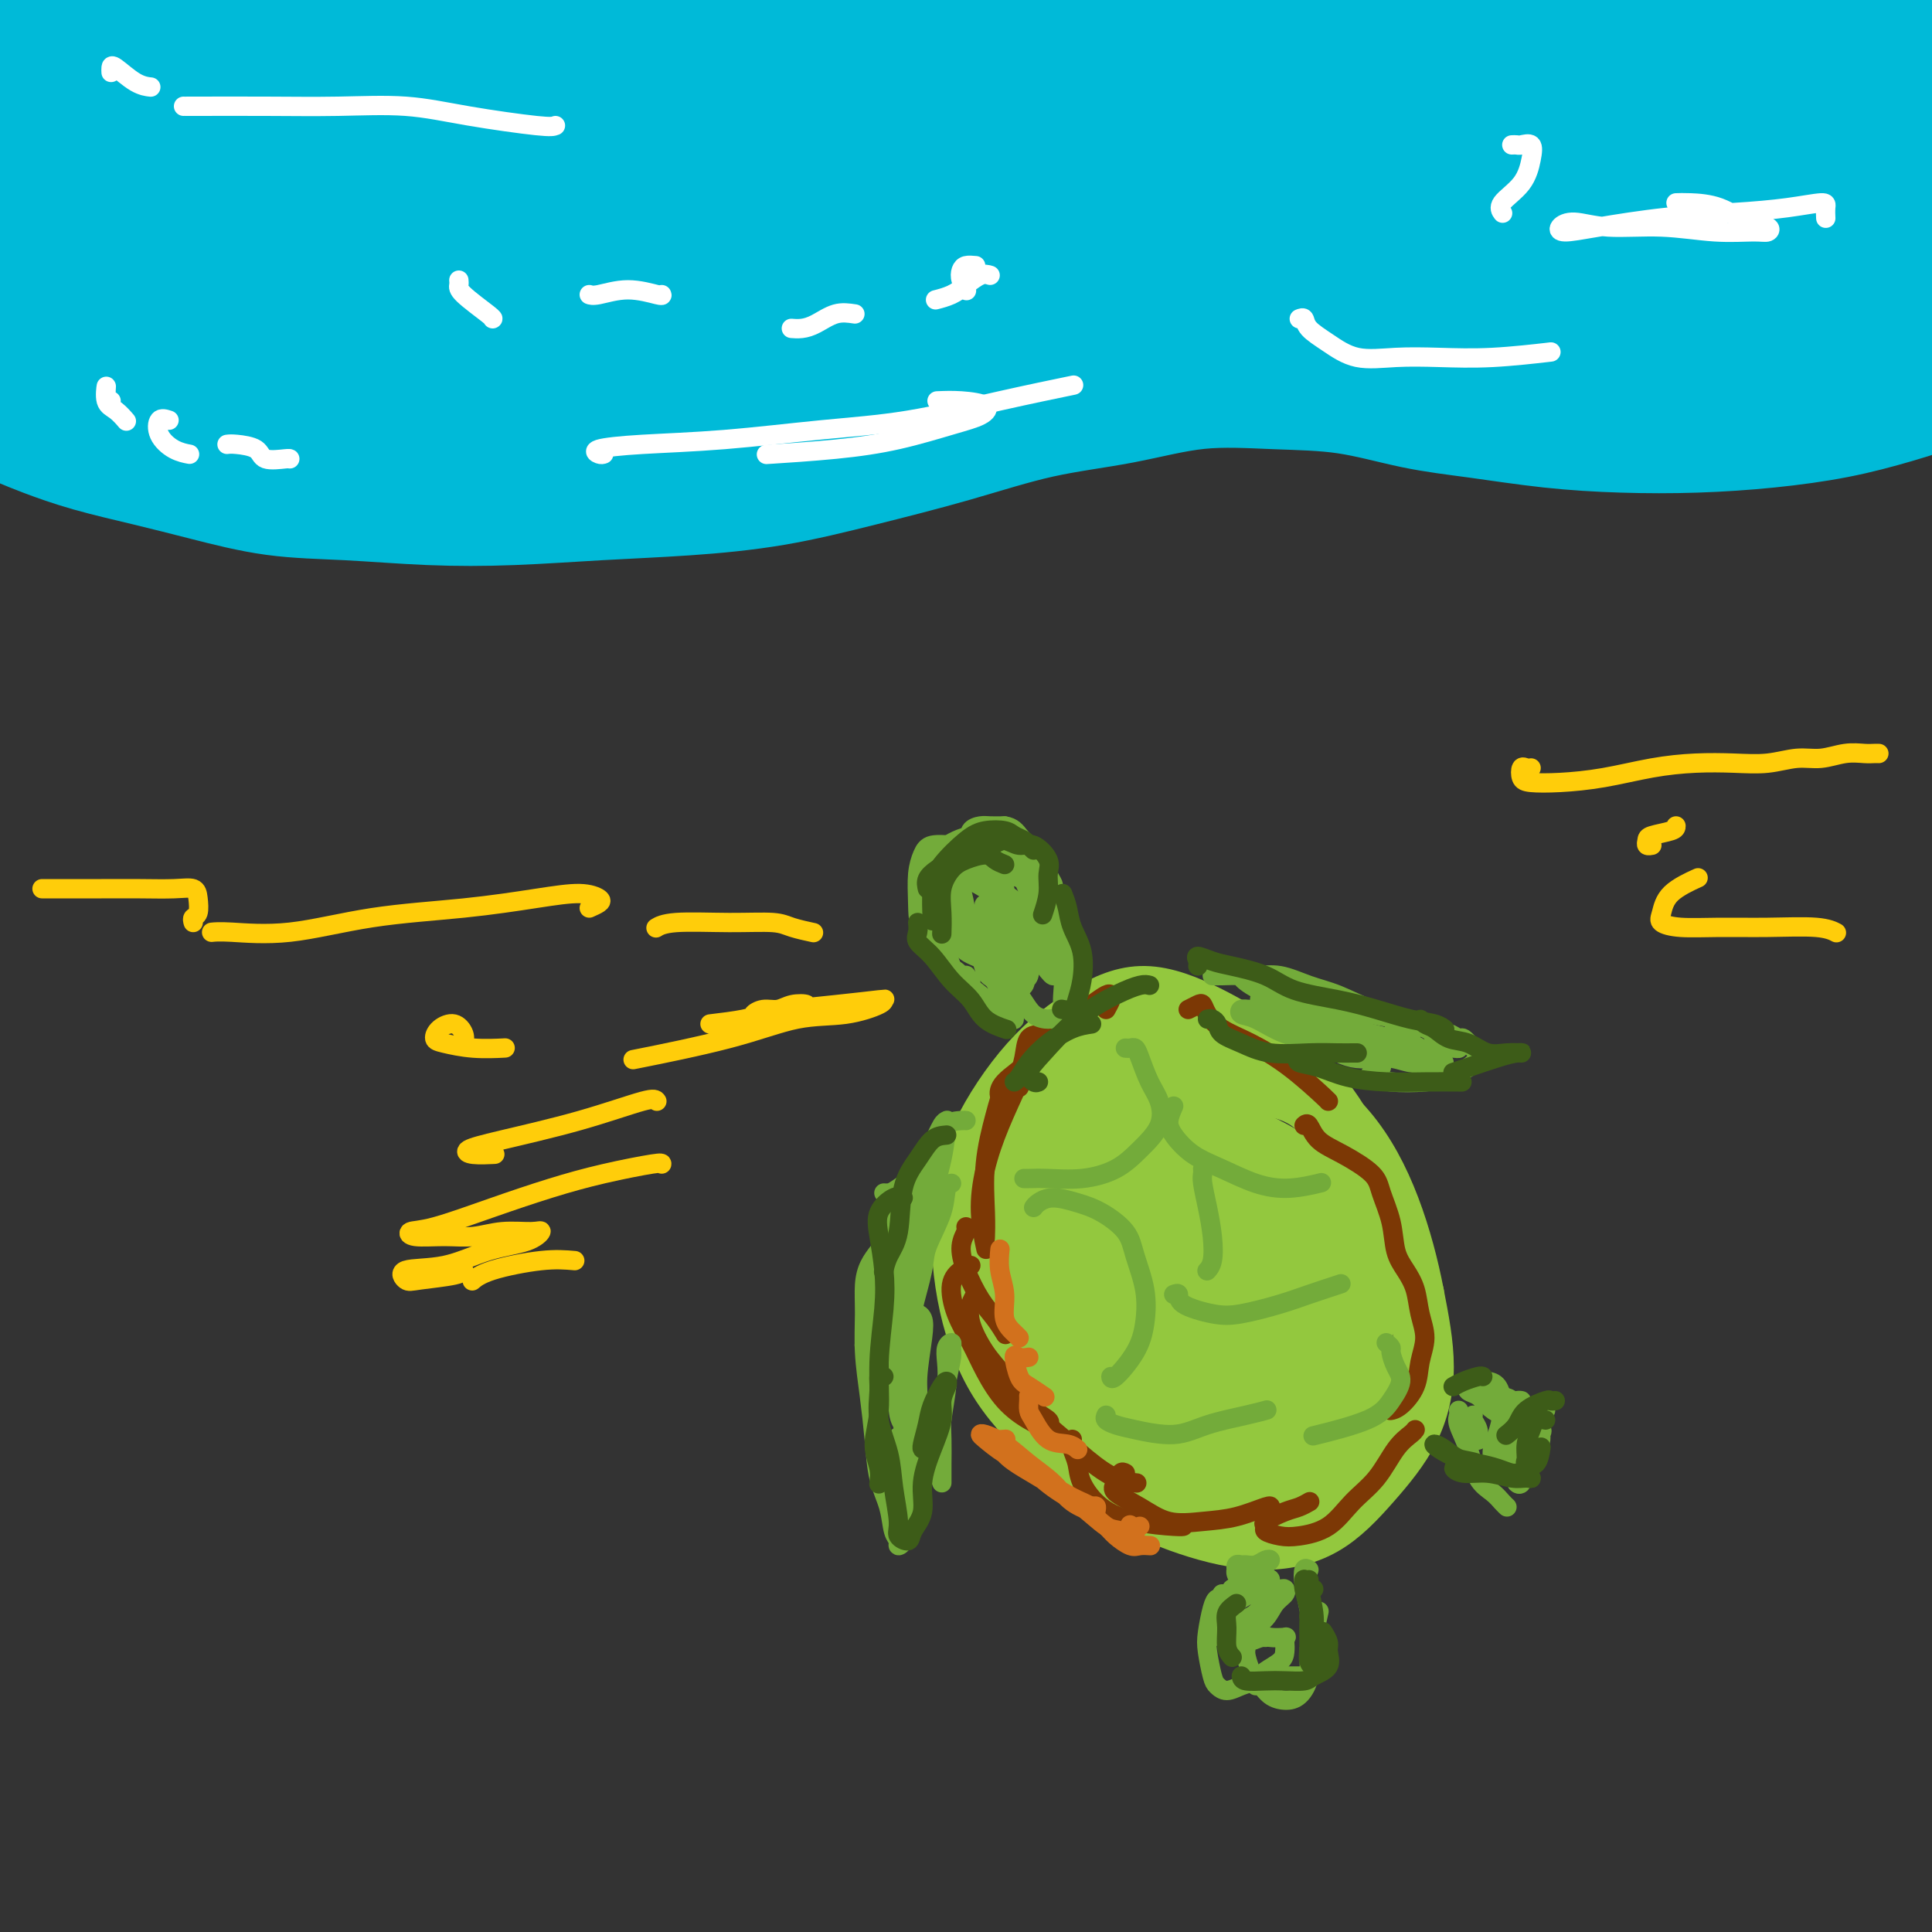 <svg viewBox='0 0 400 400' version='1.1' xmlns='http://www.w3.org/2000/svg' xmlns:xlink='http://www.w3.org/1999/xlink'><rect x="0" y="0" width="400" height="400" fill="#333333" stroke="none"/><g fill='none' stroke='rgb(0,186,216)' stroke-width='28' stroke-linecap='round' stroke-linejoin='round'><path d='M5,87c1.384,0.578 2.769,1.157 5,2c2.231,0.843 5.309,1.952 9,3c3.691,1.048 7.995,2.036 12,3c4.005,0.964 7.710,1.905 12,3c4.290,1.095 9.164,2.343 14,3c4.836,0.657 9.636,0.724 15,1c5.364,0.276 11.294,0.763 17,1c5.706,0.237 11.188,0.224 17,0c5.812,-0.224 11.953,-0.659 18,-1c6.047,-0.341 11.999,-0.588 18,-1c6.001,-0.412 12.051,-0.991 18,-2c5.949,-1.009 11.798,-2.450 18,-4c6.202,-1.550 12.756,-3.211 19,-5c6.244,-1.789 12.176,-3.708 18,-5c5.824,-1.292 11.540,-1.958 17,-3c5.460,-1.042 10.666,-2.459 16,-3c5.334,-0.541 10.797,-0.205 16,0c5.203,0.205 10.145,0.279 15,1c4.855,0.721 9.621,2.089 14,3c4.379,0.911 8.370,1.366 13,2c4.630,0.634 9.899,1.447 15,2c5.101,0.553 10.033,0.847 15,1c4.967,0.153 9.971,0.164 15,0c5.029,-0.164 10.085,-0.502 15,-1c4.915,-0.498 9.688,-1.155 14,-2c4.312,-0.845 8.161,-1.880 12,-3c3.839,-1.120 7.666,-2.327 11,-4c3.334,-1.673 6.175,-3.813 8,-6c1.825,-2.187 2.633,-4.421 3,-6c0.367,-1.579 0.291,-2.502 0,-4c-0.291,-1.498 -0.797,-3.571 -3,-5c-2.203,-1.429 -6.101,-2.215 -10,-3'/><path d='M401,54c-3.984,-1.037 -8.945,-2.128 -15,-3c-6.055,-0.872 -13.206,-1.524 -22,-2c-8.794,-0.476 -19.232,-0.774 -30,-1c-10.768,-0.226 -21.864,-0.378 -34,0c-12.136,0.378 -25.310,1.287 -38,2c-12.690,0.713 -24.896,1.232 -38,2c-13.104,0.768 -27.108,1.785 -41,3c-13.892,1.215 -27.673,2.626 -41,4c-13.327,1.374 -26.199,2.709 -38,4c-11.801,1.291 -22.531,2.537 -32,3c-9.469,0.463 -17.676,0.142 -25,0c-7.324,-0.142 -13.765,-0.106 -19,0c-5.235,0.106 -9.263,0.283 -13,0c-3.737,-0.283 -7.181,-1.025 -9,-1c-1.819,0.025 -2.013,0.816 -2,1c0.013,0.184 0.231,-0.239 2,0c1.769,0.239 5.087,1.140 9,2c3.913,0.860 8.419,1.680 14,2c5.581,0.320 12.237,0.141 20,0c7.763,-0.141 16.633,-0.244 27,-1c10.367,-0.756 22.233,-2.164 35,-3c12.767,-0.836 26.437,-1.101 40,-2c13.563,-0.899 27.021,-2.434 40,-3c12.979,-0.566 25.481,-0.164 38,0c12.519,0.164 25.056,0.089 37,0c11.944,-0.089 23.296,-0.193 34,0c10.704,0.193 20.760,0.681 30,1c9.240,0.319 17.662,0.467 25,1c7.338,0.533 13.591,1.451 18,2c4.409,0.549 6.974,0.728 8,1c1.026,0.272 0.513,0.636 0,1'/><path d='M381,67c11.477,1.042 -0.329,0.649 -8,1c-7.671,0.351 -11.206,1.448 -18,2c-6.794,0.552 -16.848,0.558 -27,1c-10.152,0.442 -20.404,1.320 -33,2c-12.596,0.680 -27.536,1.162 -43,2c-15.464,0.838 -31.452,2.031 -47,3c-15.548,0.969 -30.656,1.712 -45,2c-14.344,0.288 -27.923,0.119 -40,0c-12.077,-0.119 -22.653,-0.188 -33,-1c-10.347,-0.812 -20.466,-2.365 -29,-4c-8.534,-1.635 -15.481,-3.351 -22,-5c-6.519,-1.649 -12.608,-3.232 -18,-6c-5.392,-2.768 -10.087,-6.723 -14,-10c-3.913,-3.277 -7.043,-5.877 -9,-9c-1.957,-3.123 -2.741,-6.771 -4,-10c-1.259,-3.229 -2.992,-6.040 -4,-9c-1.008,-2.960 -1.289,-6.068 -1,-9c0.289,-2.932 1.150,-5.686 3,-8c1.850,-2.314 4.690,-4.186 8,-6c3.310,-1.814 7.091,-3.569 12,-5c4.909,-1.431 10.947,-2.538 17,-3c6.053,-0.462 12.119,-0.278 19,0c6.881,0.278 14.575,0.651 23,1c8.425,0.349 17.582,0.674 28,1c10.418,0.326 22.099,0.652 34,1c11.901,0.348 24.024,0.716 37,1c12.976,0.284 26.806,0.482 41,1c14.194,0.518 28.753,1.355 43,2c14.247,0.645 28.182,1.097 42,2c13.818,0.903 27.519,2.258 40,3c12.481,0.742 23.740,0.871 35,1'/><path d='M368,8c57.713,2.585 30.994,2.547 25,3c-5.994,0.453 8.735,1.398 16,2c7.265,0.602 7.066,0.862 6,1c-1.066,0.138 -2.999,0.155 -7,0c-4.001,-0.155 -10.069,-0.484 -18,-1c-7.931,-0.516 -17.724,-1.221 -28,-2c-10.276,-0.779 -21.034,-1.631 -35,-3c-13.966,-1.369 -31.140,-3.255 -47,-4c-15.860,-0.745 -30.407,-0.350 -45,-1c-14.593,-0.650 -29.231,-2.346 -45,-3c-15.769,-0.654 -32.669,-0.264 -48,0c-15.331,0.264 -29.094,0.404 -42,1c-12.906,0.596 -24.955,1.648 -36,3c-11.045,1.352 -21.086,3.004 -29,5c-7.914,1.996 -13.700,4.335 -19,7c-5.300,2.665 -10.114,5.655 -13,8c-2.886,2.345 -3.845,4.044 -4,6c-0.155,1.956 0.494,4.170 3,6c2.506,1.830 6.868,3.276 14,4c7.132,0.724 17.034,0.726 28,0c10.966,-0.726 22.996,-2.180 38,-4c15.004,-1.820 32.983,-4.008 51,-5c18.017,-0.992 36.071,-0.790 53,-1c16.929,-0.210 32.733,-0.833 48,0c15.267,0.833 29.996,3.120 44,5c14.004,1.880 27.283,3.352 38,5c10.717,1.648 18.873,3.473 26,5c7.127,1.527 13.227,2.757 18,4c4.773,1.243 8.221,2.498 10,3c1.779,0.502 1.890,0.251 2,0'/><path d='M372,52c8.252,2.053 0.882,1.184 -4,0c-4.882,-1.184 -7.274,-2.684 -12,-4c-4.726,-1.316 -11.784,-2.448 -20,-4c-8.216,-1.552 -17.591,-3.524 -29,-6c-11.409,-2.476 -24.852,-5.456 -39,-8c-14.148,-2.544 -29.000,-4.654 -43,-7c-14.000,-2.346 -27.146,-4.930 -41,-7c-13.854,-2.070 -28.414,-3.626 -42,-5c-13.586,-1.374 -26.198,-2.564 -38,-3c-11.802,-0.436 -22.792,-0.117 -32,0c-9.208,0.117 -16.632,0.030 -22,0c-5.368,-0.030 -8.678,-0.005 -10,0c-1.322,0.005 -0.656,-0.010 0,0c0.656,0.010 1.303,0.046 4,0c2.697,-0.046 7.444,-0.176 14,0c6.556,0.176 14.920,0.656 25,0c10.080,-0.656 21.875,-2.448 37,-4c15.125,-1.552 33.580,-2.866 53,-4c19.420,-1.134 39.805,-2.090 61,-2c21.195,0.090 43.199,1.226 63,3c19.801,1.774 37.398,4.186 53,7c15.602,2.814 29.209,6.029 41,9c11.791,2.971 21.765,5.697 29,8c7.235,2.303 11.732,4.185 14,5c2.268,0.815 2.307,0.565 2,1c-0.307,0.435 -0.959,1.554 -5,2c-4.041,0.446 -11.469,0.219 -20,0c-8.531,-0.219 -18.163,-0.430 -29,-1c-10.837,-0.570 -22.879,-1.500 -36,-2c-13.121,-0.500 -27.320,-0.572 -43,-1c-15.680,-0.428 -32.840,-1.214 -50,-2'/><path d='M253,27c-33.380,-1.030 -37.830,-0.606 -49,0c-11.170,0.606 -29.061,1.393 -45,2c-15.939,0.607 -29.925,1.034 -43,2c-13.075,0.966 -25.237,2.471 -36,4c-10.763,1.529 -20.126,3.082 -27,4c-6.874,0.918 -11.260,1.201 -15,2c-3.740,0.799 -6.833,2.114 -9,3c-2.167,0.886 -3.406,1.344 -4,2c-0.594,0.656 -0.542,1.512 0,2c0.542,0.488 1.575,0.609 4,1c2.425,0.391 6.240,1.052 12,1c5.760,-0.052 13.463,-0.817 22,-2c8.537,-1.183 17.908,-2.783 28,-4c10.092,-1.217 20.904,-2.052 33,-3c12.096,-0.948 25.477,-2.008 38,-3c12.523,-0.992 24.189,-1.914 35,-3c10.811,-1.086 20.769,-2.336 29,-3c8.231,-0.664 14.737,-0.744 20,-1c5.263,-0.256 9.282,-0.689 10,-1c0.718,-0.311 -1.866,-0.500 -8,-1c-6.134,-0.500 -15.819,-1.312 -26,-2c-10.181,-0.688 -20.859,-1.254 -34,-1c-13.141,0.254 -28.743,1.326 -43,2c-14.257,0.674 -27.167,0.950 -39,2c-11.833,1.050 -22.589,2.875 -33,4c-10.411,1.125 -20.478,1.550 -30,2c-9.522,0.450 -18.501,0.925 -25,1c-6.499,0.075 -10.519,-0.249 -13,-1c-2.481,-0.751 -3.423,-1.929 -4,-3c-0.577,-1.071 -0.788,-2.036 -1,-3'/><path d='M0,30c-0.571,-1.250 0.501,-1.375 2,-2c1.499,-0.625 3.424,-1.750 5,-3c1.576,-1.250 2.803,-2.624 4,-3c1.197,-0.376 2.363,0.248 4,0c1.637,-0.248 3.746,-1.367 6,-2c2.254,-0.633 4.655,-0.778 7,-1c2.345,-0.222 4.635,-0.520 8,-1c3.365,-0.480 7.805,-1.141 13,-1c5.195,0.141 11.146,1.086 17,2c5.854,0.914 11.613,1.797 18,3c6.387,1.203 13.403,2.724 23,4c9.597,1.276 21.776,2.305 31,4c9.224,1.695 15.493,4.056 18,5c2.507,0.944 1.254,0.472 0,0'/></g>
<g fill='none' stroke='rgb(147,200,62)' stroke-width='12' stroke-linecap='round' stroke-linejoin='round'><path d='M210,252c-0.558,1.517 -1.116,3.035 -2,6c-0.884,2.965 -2.094,7.378 -2,11c0.094,3.622 1.491,6.455 4,9c2.509,2.545 6.129,4.804 10,7c3.871,2.196 7.992,4.330 12,6c4.008,1.670 7.904,2.875 11,4c3.096,1.125 5.391,2.169 8,2c2.609,-0.169 5.531,-1.551 8,-3c2.469,-1.449 4.485,-2.966 7,-6c2.515,-3.034 5.531,-7.587 8,-12c2.469,-4.413 4.392,-8.688 6,-13c1.608,-4.312 2.901,-8.662 3,-13c0.099,-4.338 -0.997,-8.664 -3,-13c-2.003,-4.336 -4.915,-8.680 -8,-12c-3.085,-3.320 -6.344,-5.614 -10,-8c-3.656,-2.386 -7.710,-4.864 -12,-7c-4.290,-2.136 -8.817,-3.928 -13,-4c-4.183,-0.072 -8.021,1.578 -12,4c-3.979,2.422 -8.099,5.616 -12,10c-3.901,4.384 -7.583,9.960 -10,15c-2.417,5.040 -3.571,9.546 -4,15c-0.429,5.454 -0.135,11.855 1,18c1.135,6.145 3.109,12.034 6,17c2.891,4.966 6.699,9.011 11,13c4.301,3.989 9.095,7.923 14,11c4.905,3.077 9.922,5.298 15,7c5.078,1.702 10.217,2.885 15,3c4.783,0.115 9.210,-0.839 13,-3c3.790,-2.161 6.944,-5.528 10,-9c3.056,-3.472 6.015,-7.050 8,-11c1.985,-3.950 2.996,-8.271 3,-13c0.004,-4.729 -0.998,-9.864 -2,-15'/><path d='M293,268c-1.063,-5.578 -2.722,-12.023 -5,-18c-2.278,-5.977 -5.175,-11.485 -9,-16c-3.825,-4.515 -8.578,-8.035 -13,-10c-4.422,-1.965 -8.513,-2.374 -13,-3c-4.487,-0.626 -9.369,-1.469 -14,-2c-4.631,-0.531 -9.010,-0.751 -13,0c-3.990,0.751 -7.591,2.474 -11,5c-3.409,2.526 -6.626,5.857 -9,10c-2.374,4.143 -3.906,9.099 -5,14c-1.094,4.901 -1.751,9.747 -1,15c0.751,5.253 2.911,10.912 6,16c3.089,5.088 7.109,9.606 11,13c3.891,3.394 7.653,5.665 12,8c4.347,2.335 9.279,4.734 14,6c4.721,1.266 9.231,1.398 13,1c3.769,-0.398 6.797,-1.327 10,-3c3.203,-1.673 6.581,-4.089 9,-8c2.419,-3.911 3.879,-9.318 5,-15c1.121,-5.682 1.903,-11.641 2,-18c0.097,-6.359 -0.490,-13.118 -2,-19c-1.510,-5.882 -3.941,-10.886 -7,-14c-3.059,-3.114 -6.746,-4.338 -11,-5c-4.254,-0.662 -9.076,-0.761 -14,0c-4.924,0.761 -9.952,2.384 -14,5c-4.048,2.616 -7.118,6.225 -10,11c-2.882,4.775 -5.577,10.716 -7,18c-1.423,7.284 -1.575,15.910 0,22c1.575,6.090 4.876,9.643 9,13c4.124,3.357 9.072,6.519 14,9c4.928,2.481 9.837,4.280 14,5c4.163,0.720 7.582,0.360 11,0'/><path d='M265,308c5.413,0.156 6.447,-1.955 8,-6c1.553,-4.045 3.626,-10.025 5,-16c1.374,-5.975 2.050,-11.944 2,-18c-0.050,-6.056 -0.825,-12.198 -3,-17c-2.175,-4.802 -5.750,-8.263 -10,-11c-4.250,-2.737 -9.174,-4.751 -14,-7c-4.826,-2.249 -9.553,-4.732 -14,-7c-4.447,-2.268 -8.612,-4.322 -12,-5c-3.388,-0.678 -5.997,0.021 -9,2c-3.003,1.979 -6.399,5.238 -9,10c-2.601,4.762 -4.407,11.028 -5,17c-0.593,5.972 0.029,11.650 2,17c1.971,5.350 5.293,10.371 9,15c3.707,4.629 7.799,8.868 12,12c4.201,3.132 8.509,5.159 13,7c4.491,1.841 9.164,3.495 13,4c3.836,0.505 6.837,-0.140 9,-2c2.163,-1.860 3.490,-4.935 5,-9c1.510,-4.065 3.203,-9.118 4,-15c0.797,-5.882 0.698,-12.592 0,-18c-0.698,-5.408 -1.994,-9.516 -4,-13c-2.006,-3.484 -4.723,-6.346 -8,-9c-3.277,-2.654 -7.113,-5.102 -11,-6c-3.887,-0.898 -7.825,-0.246 -11,0c-3.175,0.246 -5.588,0.087 -8,2c-2.412,1.913 -4.822,5.898 -6,10c-1.178,4.102 -1.122,8.320 -1,14c0.122,5.680 0.311,12.821 2,19c1.689,6.179 4.878,11.394 8,15c3.122,3.606 6.178,5.602 9,7c2.822,1.398 5.411,2.199 8,3'/><path d='M249,303c4.081,1.161 5.783,-0.936 7,-3c1.217,-2.064 1.950,-4.095 3,-8c1.050,-3.905 2.418,-9.682 3,-16c0.582,-6.318 0.378,-13.175 -1,-19c-1.378,-5.825 -3.931,-10.617 -7,-14c-3.069,-3.383 -6.654,-5.358 -10,-6c-3.346,-0.642 -6.452,0.048 -9,1c-2.548,0.952 -4.540,2.165 -6,4c-1.460,1.835 -2.390,4.291 -3,8c-0.610,3.709 -0.899,8.671 0,13c0.899,4.329 2.988,8.027 5,11c2.012,2.973 3.949,5.223 6,7c2.051,1.777 4.217,3.083 6,3c1.783,-0.083 3.183,-1.553 4,-3c0.817,-1.447 1.050,-2.869 2,-6c0.950,-3.131 2.617,-7.969 3,-13c0.383,-5.031 -0.518,-10.255 -2,-14c-1.482,-3.745 -3.547,-6.013 -6,-7c-2.453,-0.987 -5.296,-0.694 -8,1c-2.704,1.694 -5.269,4.789 -7,8c-1.731,3.211 -2.626,6.538 -3,10c-0.374,3.462 -0.225,7.058 1,10c1.225,2.942 3.525,5.231 6,7c2.475,1.769 5.123,3.018 7,4c1.877,0.982 2.981,1.697 4,1c1.019,-0.697 1.953,-2.806 3,-5c1.047,-2.194 2.209,-4.475 3,-9c0.791,-4.525 1.212,-11.295 1,-17c-0.212,-5.705 -1.057,-10.344 -3,-13c-1.943,-2.656 -4.984,-3.330 -8,-3c-3.016,0.330 -6.008,1.665 -9,3'/><path d='M231,238c-2.797,1.436 -5.289,3.524 -7,6c-1.711,2.476 -2.642,5.338 -3,8c-0.358,2.662 -0.142,5.124 1,7c1.142,1.876 3.209,3.167 5,4c1.791,0.833 3.306,1.209 5,1c1.694,-0.209 3.566,-1.002 5,-3c1.434,-1.998 2.431,-5.201 3,-9c0.569,-3.799 0.712,-8.192 0,-13c-0.712,-4.808 -2.279,-10.029 -4,-13c-1.721,-2.971 -3.597,-3.692 -6,-4c-2.403,-0.308 -5.334,-0.205 -8,0c-2.666,0.205 -5.067,0.511 -7,2c-1.933,1.489 -3.397,4.162 -5,7c-1.603,2.838 -3.345,5.841 -4,10c-0.655,4.159 -0.223,9.475 1,14c1.223,4.525 3.237,8.260 5,11c1.763,2.740 3.274,4.484 5,6c1.726,1.516 3.667,2.803 5,3c1.333,0.197 2.059,-0.697 3,-2c0.941,-1.303 2.097,-3.015 3,-6c0.903,-2.985 1.555,-7.242 2,-12c0.445,-4.758 0.685,-10.015 1,-15c0.315,-4.985 0.706,-9.698 1,-12c0.294,-2.302 0.490,-2.195 1,-2c0.510,0.195 1.333,0.476 2,1c0.667,0.524 1.176,1.291 2,3c0.824,1.709 1.961,4.361 3,8c1.039,3.639 1.980,8.264 3,13c1.020,4.736 2.121,9.583 3,14c0.879,4.417 1.537,8.405 2,11c0.463,2.595 0.732,3.798 1,5'/><path d='M249,281c2.128,8.573 0.447,3.006 -1,1c-1.447,-2.006 -2.662,-0.452 -4,-1c-1.338,-0.548 -2.800,-3.198 -4,-7c-1.200,-3.802 -2.138,-8.754 -3,-14c-0.862,-5.246 -1.649,-10.784 -3,-16c-1.351,-5.216 -3.268,-10.111 -5,-13c-1.732,-2.889 -3.280,-3.774 -5,-4c-1.720,-0.226 -3.613,0.206 -5,1c-1.387,0.794 -2.269,1.948 -3,4c-0.731,2.052 -1.310,5.000 -2,9c-0.690,4.000 -1.489,9.051 -1,14c0.489,4.949 2.267,9.795 4,13c1.733,3.205 3.421,4.767 5,6c1.579,1.233 3.049,2.137 4,2c0.951,-0.137 1.382,-1.314 2,-3c0.618,-1.686 1.423,-3.881 2,-7c0.577,-3.119 0.928,-7.163 1,-12c0.072,-4.837 -0.133,-10.467 -1,-15c-0.867,-4.533 -2.396,-7.968 -4,-10c-1.604,-2.032 -3.283,-2.661 -5,-3c-1.717,-0.339 -3.472,-0.388 -5,0c-1.528,0.388 -2.829,1.212 -4,3c-1.171,1.788 -2.213,4.541 -3,8c-0.787,3.459 -1.321,7.623 -1,11c0.321,3.377 1.495,5.966 3,8c1.505,2.034 3.339,3.514 5,4c1.661,0.486 3.150,-0.022 5,-1c1.850,-0.978 4.063,-2.427 6,-5c1.937,-2.573 3.598,-6.270 5,-11c1.402,-4.730 2.543,-10.494 3,-15c0.457,-4.506 0.228,-7.753 0,-11'/><path d='M235,217c0.531,-4.490 0.358,-2.716 0,-2c-0.358,0.716 -0.899,0.375 -1,1c-0.101,0.625 0.240,2.217 1,3c0.760,0.783 1.939,0.759 3,2c1.061,1.241 2.004,3.747 3,7c0.996,3.253 2.047,7.252 3,12c0.953,4.748 1.810,10.246 3,15c1.190,4.754 2.715,8.763 4,13c1.285,4.237 2.331,8.701 3,12c0.669,3.299 0.962,5.434 1,7c0.038,1.566 -0.179,2.564 -1,3c-0.821,0.436 -2.245,0.309 -4,0c-1.755,-0.309 -3.840,-0.802 -6,-1c-2.160,-0.198 -4.396,-0.101 -6,0c-1.604,0.101 -2.576,0.207 -3,1c-0.424,0.793 -0.301,2.273 0,3c0.301,0.727 0.780,0.702 2,1c1.220,0.298 3.181,0.920 5,1c1.819,0.080 3.494,-0.380 6,-1c2.506,-0.620 5.841,-1.399 9,-2c3.159,-0.601 6.142,-1.023 9,-2c2.858,-0.977 5.591,-2.510 8,-4c2.409,-1.490 4.495,-2.937 6,-5c1.505,-2.063 2.429,-4.741 3,-8c0.571,-3.259 0.790,-7.099 1,-9c0.210,-1.901 0.412,-1.865 0,-2c-0.412,-0.135 -1.436,-0.442 -2,1c-0.564,1.442 -0.667,4.634 -1,7c-0.333,2.366 -0.897,3.906 -1,6c-0.103,2.094 0.256,4.741 1,7c0.744,2.259 1.872,4.129 3,6'/><path d='M284,289c1.043,2.699 1.650,2.945 2,4c0.350,1.055 0.442,2.917 0,4c-0.442,1.083 -1.418,1.386 -3,2c-1.582,0.614 -3.769,1.540 -6,2c-2.231,0.460 -4.507,0.453 -6,0c-1.493,-0.453 -2.205,-1.352 -3,-2c-0.795,-0.648 -1.675,-1.043 -2,-2c-0.325,-0.957 -0.095,-2.474 0,-3c0.095,-0.526 0.054,-0.060 0,0c-0.054,0.060 -0.121,-0.287 0,-1c0.121,-0.713 0.429,-1.791 1,-3c0.571,-1.209 1.403,-2.549 2,-5c0.597,-2.451 0.958,-6.013 1,-10c0.042,-3.987 -0.234,-8.399 -1,-13c-0.766,-4.601 -2.022,-9.393 -3,-13c-0.978,-3.607 -1.679,-6.031 -3,-8c-1.321,-1.969 -3.262,-3.484 -5,-5c-1.738,-1.516 -3.275,-3.032 -5,-5c-1.725,-1.968 -3.640,-4.387 -5,-7c-1.360,-2.613 -2.166,-5.421 -4,-7c-1.834,-1.579 -4.698,-1.928 -7,-2c-2.302,-0.072 -4.043,0.135 -6,1c-1.957,0.865 -4.131,2.390 -5,3c-0.869,0.610 -0.435,0.305 0,0'/></g>
<g fill='none' stroke='rgb(124,56,5)' stroke-width='4' stroke-linecap='round' stroke-linejoin='round'><path d='M224,212c-1.323,0.315 -2.645,0.630 -4,1c-1.355,0.370 -2.741,0.797 -4,1c-1.259,0.203 -2.390,0.184 -3,1c-0.610,0.816 -0.700,2.466 -1,4c-0.300,1.534 -0.812,2.951 -1,4c-0.188,1.049 -0.054,1.728 0,2c0.054,0.272 0.027,0.136 0,0'/><path d='M229,209c0.409,-0.743 0.818,-1.486 1,-2c0.182,-0.514 0.137,-0.799 0,-1c-0.137,-0.201 -0.366,-0.318 -1,0c-0.634,0.318 -1.673,1.073 -3,2c-1.327,0.927 -2.940,2.028 -5,4c-2.060,1.972 -4.566,4.816 -7,7c-2.434,2.184 -4.797,3.709 -6,5c-1.203,1.291 -1.247,2.348 -1,3c0.247,0.652 0.785,0.901 1,1c0.215,0.099 0.108,0.050 0,0'/><path d='M211,222c-0.241,0.316 -0.481,0.632 -1,1c-0.519,0.368 -1.316,0.789 -2,2c-0.684,1.211 -1.255,3.211 -2,6c-0.745,2.789 -1.664,6.366 -2,10c-0.336,3.634 -0.091,7.325 0,10c0.091,2.675 0.026,4.336 0,5c-0.026,0.664 -0.013,0.332 0,0'/><path d='M200,254c0.125,0.193 0.249,0.386 0,1c-0.249,0.614 -0.872,1.650 -1,3c-0.128,1.350 0.239,3.014 1,5c0.761,1.986 1.915,4.295 3,6c1.085,1.705 2.100,2.805 3,4c0.900,1.195 1.686,2.484 2,3c0.314,0.516 0.157,0.258 0,0'/><path d='M202,268c-0.356,0.545 -0.711,1.090 -1,2c-0.289,0.910 -0.511,2.184 0,4c0.511,1.816 1.755,4.175 3,6c1.245,1.825 2.491,3.116 4,5c1.509,1.884 3.281,4.361 5,6c1.719,1.639 3.386,2.441 4,3c0.614,0.559 0.175,0.874 0,1c-0.175,0.126 -0.088,0.063 0,0'/><path d='M214,289c-0.307,-0.074 -0.615,-0.148 -1,0c-0.385,0.148 -0.849,0.519 -1,1c-0.151,0.481 0.009,1.071 1,2c0.991,0.929 2.813,2.196 5,4c2.187,1.804 4.741,4.143 7,6c2.259,1.857 4.224,3.231 6,4c1.776,0.769 3.365,0.934 4,1c0.635,0.066 0.318,0.033 0,0'/><path d='M233,305c-0.340,-0.184 -0.680,-0.367 -1,0c-0.320,0.367 -0.618,1.286 -1,2c-0.382,0.714 -0.846,1.223 0,2c0.846,0.777 3.001,1.822 5,3c1.999,1.178 3.842,2.487 6,3c2.158,0.513 4.631,0.229 7,0c2.369,-0.229 4.635,-0.401 7,-1c2.365,-0.599 4.829,-1.623 6,-2c1.171,-0.377 1.049,-0.108 1,0c-0.049,0.108 -0.024,0.054 0,0'/><path d='M293,296c-0.172,0.234 -0.343,0.468 -1,1c-0.657,0.532 -1.799,1.361 -3,3c-1.201,1.639 -2.459,4.086 -4,6c-1.541,1.914 -3.363,3.295 -5,5c-1.637,1.705 -3.089,3.736 -5,5c-1.911,1.264 -4.281,1.762 -6,2c-1.719,0.238 -2.788,0.215 -4,0c-1.212,-0.215 -2.568,-0.621 -3,-1c-0.432,-0.379 0.060,-0.732 0,-1c-0.060,-0.268 -0.671,-0.450 0,-1c0.671,-0.550 2.623,-1.467 4,-2c1.377,-0.533 2.178,-0.682 3,-1c0.822,-0.318 1.663,-0.805 2,-1c0.337,-0.195 0.168,-0.097 0,0'/><path d='M246,209c0.747,-0.382 1.495,-0.764 2,-1c0.505,-0.236 0.768,-0.327 1,0c0.232,0.327 0.434,1.072 1,2c0.566,0.928 1.497,2.038 3,3c1.503,0.962 3.580,1.774 6,3c2.420,1.226 5.185,2.865 8,5c2.815,2.135 5.681,4.767 7,6c1.319,1.233 1.091,1.067 1,1c-0.091,-0.067 -0.046,-0.033 0,0'/><path d='M270,233c0.302,-0.275 0.605,-0.550 1,0c0.395,0.550 0.883,1.927 2,3c1.117,1.073 2.862,1.844 5,3c2.138,1.156 4.670,2.696 6,4c1.330,1.304 1.460,2.371 2,4c0.540,1.629 1.492,3.821 2,6c0.508,2.179 0.572,4.346 1,6c0.428,1.654 1.222,2.794 2,4c0.778,1.206 1.542,2.478 2,4c0.458,1.522 0.611,3.294 1,5c0.389,1.706 1.015,3.347 1,5c-0.015,1.653 -0.670,3.319 -1,5c-0.330,1.681 -0.336,3.379 -1,5c-0.664,1.621 -1.986,3.167 -3,4c-1.014,0.833 -1.718,0.952 -2,1c-0.282,0.048 -0.141,0.024 0,0'/><path d='M224,211c-1.219,-0.381 -2.438,-0.762 -4,0c-1.562,0.762 -3.467,2.669 -5,5c-1.533,2.331 -2.694,5.088 -4,8c-1.306,2.912 -2.756,5.979 -4,9c-1.244,3.021 -2.282,5.995 -3,9c-0.718,3.005 -1.116,6.040 -1,9c0.116,2.960 0.748,5.846 1,7c0.252,1.154 0.126,0.577 0,0'/><path d='M201,262c-0.608,0.226 -1.216,0.453 -2,1c-0.784,0.547 -1.744,1.416 -2,3c-0.256,1.584 0.191,3.884 1,6c0.809,2.116 1.979,4.049 3,6c1.021,1.951 1.892,3.920 3,6c1.108,2.080 2.454,4.270 4,6c1.546,1.730 3.291,3.000 5,4c1.709,1.000 3.383,1.731 4,2c0.617,0.269 0.176,0.077 0,0c-0.176,-0.077 -0.088,-0.038 0,0'/><path d='M222,298c-0.105,0.592 -0.209,1.184 0,2c0.209,0.816 0.732,1.854 1,3c0.268,1.146 0.282,2.398 1,4c0.718,1.602 2.140,3.554 4,5c1.860,1.446 4.158,2.388 7,3c2.842,0.612 6.227,0.896 8,1c1.773,0.104 1.935,0.030 2,0c0.065,-0.030 0.032,-0.015 0,0'/></g>
<g fill='none' stroke='rgb(115,171,58)' stroke-width='4' stroke-linecap='round' stroke-linejoin='round'><path d='M201,203c-0.455,-0.425 -0.909,-0.849 -1,-1c-0.091,-0.151 0.183,-0.028 0,0c-0.183,0.028 -0.822,-0.039 -1,0c-0.178,0.039 0.107,0.184 0,0c-0.107,-0.184 -0.605,-0.698 -1,-1c-0.395,-0.302 -0.688,-0.391 -1,-1c-0.312,-0.609 -0.645,-1.738 -1,-3c-0.355,-1.262 -0.734,-2.659 -1,-4c-0.266,-1.341 -0.420,-2.628 -1,-4c-0.580,-1.372 -1.586,-2.829 -2,-4c-0.414,-1.171 -0.235,-2.054 0,-3c0.235,-0.946 0.527,-1.954 1,-3c0.473,-1.046 1.127,-2.130 2,-3c0.873,-0.870 1.966,-1.524 3,-2c1.034,-0.476 2.011,-0.772 3,-1c0.989,-0.228 1.992,-0.388 3,0c1.008,0.388 2.023,1.323 3,2c0.977,0.677 1.917,1.096 3,2c1.083,0.904 2.308,2.292 3,3c0.692,0.708 0.850,0.737 1,1c0.150,0.263 0.294,0.759 0,1c-0.294,0.241 -1.024,0.225 -2,0c-0.976,-0.225 -2.198,-0.661 -3,-1c-0.802,-0.339 -1.183,-0.581 -2,-1c-0.817,-0.419 -2.069,-1.016 -3,-2c-0.931,-0.984 -1.540,-2.355 -2,-3c-0.460,-0.645 -0.770,-0.565 -1,-1c-0.230,-0.435 -0.381,-1.385 0,-2c0.381,-0.615 1.295,-0.896 2,-1c0.705,-0.104 1.201,-0.030 2,0c0.799,0.030 1.899,0.015 3,0'/><path d='M208,171c1.687,0.215 2.403,1.251 3,2c0.597,0.749 1.074,1.209 2,2c0.926,0.791 2.301,1.911 3,3c0.699,1.089 0.721,2.146 1,3c0.279,0.854 0.816,1.505 1,2c0.184,0.495 0.017,0.836 0,1c-0.017,0.164 0.116,0.153 0,0c-0.116,-0.153 -0.483,-0.447 -1,-1c-0.517,-0.553 -1.186,-1.363 -2,-2c-0.814,-0.637 -1.772,-1.100 -3,-2c-1.228,-0.900 -2.724,-2.236 -4,-3c-1.276,-0.764 -2.332,-0.954 -4,-1c-1.668,-0.046 -3.950,0.054 -6,0c-2.050,-0.054 -3.870,-0.263 -5,0c-1.130,0.263 -1.572,0.996 -2,2c-0.428,1.004 -0.843,2.277 -1,4c-0.157,1.723 -0.055,3.895 0,6c0.055,2.105 0.063,4.144 1,6c0.937,1.856 2.804,3.530 4,5c1.196,1.470 1.722,2.735 3,4c1.278,1.265 3.307,2.531 5,4c1.693,1.469 3.051,3.143 4,4c0.949,0.857 1.489,0.898 2,1c0.511,0.102 0.992,0.266 1,0c0.008,-0.266 -0.456,-0.962 -1,-2c-0.544,-1.038 -1.168,-2.419 -2,-4c-0.832,-1.581 -1.873,-3.362 -3,-5c-1.127,-1.638 -2.342,-3.133 -3,-5c-0.658,-1.867 -0.759,-4.105 -1,-6c-0.241,-1.895 -0.620,-3.448 -1,-5'/><path d='M199,184c-1.622,-4.812 -0.177,-3.341 1,-3c1.177,0.341 2.087,-0.448 3,-1c0.913,-0.552 1.830,-0.869 3,-1c1.170,-0.131 2.593,-0.077 4,0c1.407,0.077 2.798,0.176 4,1c1.202,0.824 2.216,2.373 3,4c0.784,1.627 1.338,3.333 2,5c0.662,1.667 1.432,3.293 2,5c0.568,1.707 0.933,3.493 1,5c0.067,1.507 -0.166,2.735 0,4c0.166,1.265 0.730,2.566 1,3c0.270,0.434 0.247,0.001 0,0c-0.247,-0.001 -0.718,0.429 -1,0c-0.282,-0.429 -0.374,-1.718 -1,-3c-0.626,-1.282 -1.784,-2.557 -3,-4c-1.216,-1.443 -2.489,-3.053 -4,-5c-1.511,-1.947 -3.259,-4.230 -5,-6c-1.741,-1.770 -3.473,-3.027 -5,-4c-1.527,-0.973 -2.849,-1.661 -4,-2c-1.151,-0.339 -2.133,-0.330 -3,0c-0.867,0.330 -1.620,0.980 -2,2c-0.380,1.020 -0.387,2.410 0,4c0.387,1.590 1.169,3.381 2,5c0.831,1.619 1.711,3.068 3,4c1.289,0.932 2.986,1.348 4,2c1.014,0.652 1.345,1.541 2,2c0.655,0.459 1.634,0.488 2,0c0.366,-0.488 0.119,-1.492 0,-3c-0.119,-1.508 -0.109,-3.522 0,-5c0.109,-1.478 0.317,-2.422 0,-4c-0.317,-1.578 -1.158,-3.789 -2,-6'/><path d='M206,183c-0.173,-3.400 -0.606,-2.899 -1,-3c-0.394,-0.101 -0.748,-0.805 -1,-1c-0.252,-0.195 -0.401,0.118 0,1c0.401,0.882 1.354,2.334 2,4c0.646,1.666 0.986,3.547 2,5c1.014,1.453 2.704,2.480 4,4c1.296,1.520 2.199,3.533 3,5c0.801,1.467 1.499,2.386 2,3c0.501,0.614 0.804,0.922 1,1c0.196,0.078 0.284,-0.073 0,-1c-0.284,-0.927 -0.938,-2.629 -1,-4c-0.062,-1.371 0.470,-2.409 0,-4c-0.470,-1.591 -1.942,-3.734 -3,-6c-1.058,-2.266 -1.700,-4.654 -3,-6c-1.300,-1.346 -3.256,-1.650 -5,-2c-1.744,-0.350 -3.275,-0.748 -5,-1c-1.725,-0.252 -3.642,-0.360 -5,0c-1.358,0.360 -2.156,1.188 -3,2c-0.844,0.812 -1.736,1.610 -2,3c-0.264,1.390 0.098,3.373 0,5c-0.098,1.627 -0.657,2.899 0,5c0.657,2.101 2.529,5.033 4,7c1.471,1.967 2.541,2.970 4,4c1.459,1.030 3.306,2.089 5,3c1.694,0.911 3.233,1.676 4,2c0.767,0.324 0.761,0.208 1,0c0.239,-0.208 0.721,-0.509 1,-1c0.279,-0.491 0.353,-1.173 0,-2c-0.353,-0.827 -1.134,-1.800 -2,-3c-0.866,-1.200 -1.819,-2.629 -3,-4c-1.181,-1.371 -2.591,-2.686 -4,-4'/><path d='M201,195c-1.896,-2.802 -2.134,-4.307 -3,-6c-0.866,-1.693 -2.358,-3.573 -3,-5c-0.642,-1.427 -0.434,-2.402 0,-3c0.434,-0.598 1.095,-0.818 2,-1c0.905,-0.182 2.055,-0.327 3,0c0.945,0.327 1.687,1.124 3,2c1.313,0.876 3.199,1.829 5,3c1.801,1.171 3.518,2.560 5,4c1.482,1.440 2.730,2.932 4,5c1.270,2.068 2.563,4.712 3,7c0.437,2.288 0.017,4.220 0,6c-0.017,1.780 0.369,3.408 0,4c-0.369,0.592 -1.495,0.149 -2,0c-0.505,-0.149 -0.391,-0.003 -1,0c-0.609,0.003 -1.943,-0.137 -3,-1c-1.057,-0.863 -1.838,-2.447 -3,-4c-1.162,-1.553 -2.703,-3.073 -4,-5c-1.297,-1.927 -2.348,-4.261 -3,-6c-0.652,-1.739 -0.905,-2.883 -1,-4c-0.095,-1.117 -0.034,-2.207 0,-2c0.034,0.207 0.040,1.710 0,3c-0.040,1.290 -0.126,2.367 0,4c0.126,1.633 0.466,3.821 1,5c0.534,1.179 1.264,1.348 2,2c0.736,0.652 1.478,1.788 2,2c0.522,0.212 0.825,-0.501 1,-1c0.175,-0.499 0.222,-0.783 0,-2c-0.222,-1.217 -0.714,-3.366 -1,-5c-0.286,-1.634 -0.368,-2.753 -1,-4c-0.632,-1.247 -1.816,-2.624 -3,-4'/><path d='M204,189c-0.562,-2.727 0.033,-1.545 0,-1c-0.033,0.545 -0.692,0.453 -1,1c-0.308,0.547 -0.263,1.734 0,3c0.263,1.266 0.743,2.610 1,4c0.257,1.390 0.290,2.827 1,4c0.710,1.173 2.097,2.082 3,3c0.903,0.918 1.321,1.844 2,2c0.679,0.156 1.618,-0.458 2,-1c0.382,-0.542 0.209,-1.013 0,-2c-0.209,-0.987 -0.452,-2.489 -1,-4c-0.548,-1.511 -1.400,-3.030 -2,-5c-0.600,-1.970 -0.946,-4.391 -1,-6c-0.054,-1.609 0.185,-2.406 0,-3c-0.185,-0.594 -0.794,-0.986 -1,0c-0.206,0.986 -0.010,3.350 0,5c0.010,1.650 -0.166,2.586 0,4c0.166,1.414 0.675,3.305 1,5c0.325,1.695 0.466,3.192 1,4c0.534,0.808 1.461,0.926 2,1c0.539,0.074 0.689,0.105 1,0c0.311,-0.105 0.784,-0.347 1,-1c0.216,-0.653 0.174,-1.718 0,-3c-0.174,-1.282 -0.481,-2.780 -1,-4c-0.519,-1.220 -1.251,-2.161 -2,-3c-0.749,-0.839 -1.514,-1.576 -2,-2c-0.486,-0.424 -0.694,-0.533 -1,0c-0.306,0.533 -0.711,1.710 -1,3c-0.289,1.290 -0.462,2.693 0,4c0.462,1.307 1.561,2.516 2,3c0.439,0.484 0.220,0.242 0,0'/><path d='M200,232c-0.091,-0.024 -0.181,-0.049 -1,0c-0.819,0.049 -2.366,0.171 -3,1c-0.634,0.829 -0.356,2.366 -1,4c-0.644,1.634 -2.211,3.366 -4,5c-1.789,1.634 -3.799,3.170 -5,4c-1.201,0.830 -1.593,0.954 -2,1c-0.407,0.046 -0.831,0.013 -1,0c-0.169,-0.013 -0.085,-0.007 0,0'/><path d='M189,243c0.209,0.280 0.418,0.559 0,1c-0.418,0.441 -1.463,1.042 -2,2c-0.537,0.958 -0.564,2.271 -1,4c-0.436,1.729 -1.280,3.872 -2,6c-0.720,2.128 -1.317,4.240 -2,7c-0.683,2.760 -1.453,6.166 -2,9c-0.547,2.834 -0.871,5.095 -1,6c-0.129,0.905 -0.065,0.452 0,0'/><path d='M182,259c-0.730,0.947 -1.461,1.895 -2,3c-0.539,1.105 -0.887,2.368 -1,4c-0.113,1.632 0.010,3.632 0,6c-0.010,2.368 -0.154,5.104 0,8c0.154,2.896 0.604,5.952 1,9c0.396,3.048 0.737,6.087 1,9c0.263,2.913 0.448,5.699 1,8c0.552,2.301 1.472,4.118 2,6c0.528,1.882 0.664,3.830 1,5c0.336,1.170 0.871,1.562 1,2c0.129,0.438 -0.147,0.921 0,1c0.147,0.079 0.719,-0.246 1,-1c0.281,-0.754 0.271,-1.935 0,-3c-0.271,-1.065 -0.805,-2.013 -1,-3c-0.195,-0.987 -0.052,-2.013 0,-3c0.052,-0.987 0.014,-1.935 0,-3c-0.014,-1.065 -0.004,-2.248 0,-4c0.004,-1.752 0.001,-4.072 0,-5c-0.001,-0.928 -0.001,-0.464 0,0'/><path d='M195,303c-0.000,0.230 -0.000,0.461 0,1c0.000,0.539 0.000,1.387 0,2c-0.000,0.613 -0.001,0.992 0,1c0.001,0.008 0.003,-0.356 0,-1c-0.003,-0.644 -0.011,-1.569 0,-3c0.011,-1.431 0.041,-3.367 0,-5c-0.041,-1.633 -0.154,-2.964 0,-5c0.154,-2.036 0.573,-4.779 1,-7c0.427,-2.221 0.860,-3.922 1,-5c0.140,-1.078 -0.014,-1.533 0,-2c0.014,-0.467 0.196,-0.944 0,-1c-0.196,-0.056 -0.772,0.310 -1,1c-0.228,0.690 -0.110,1.705 0,3c0.110,1.295 0.213,2.869 0,5c-0.213,2.131 -0.740,4.820 -1,7c-0.260,2.180 -0.252,3.851 -1,6c-0.748,2.149 -2.253,4.775 -3,7c-0.747,2.225 -0.736,4.049 -1,5c-0.264,0.951 -0.804,1.030 -1,1c-0.196,-0.030 -0.049,-0.170 0,-1c0.049,-0.830 -0.002,-2.350 0,-4c0.002,-1.650 0.057,-3.432 0,-5c-0.057,-1.568 -0.224,-2.924 0,-5c0.224,-2.076 0.841,-4.872 1,-7c0.159,-2.128 -0.139,-3.589 0,-6c0.139,-2.411 0.714,-5.774 1,-8c0.286,-2.226 0.284,-3.316 0,-4c-0.284,-0.684 -0.850,-0.962 -1,-1c-0.150,-0.038 0.114,0.165 0,1c-0.114,0.835 -0.608,2.302 -1,3c-0.392,0.698 -0.684,0.628 -1,1c-0.316,0.372 -0.658,1.186 -1,2'/><path d='M187,279c-0.422,0.437 0.525,-1.470 1,-3c0.475,-1.530 0.480,-2.683 1,-5c0.520,-2.317 1.556,-5.798 2,-8c0.444,-2.202 0.295,-3.125 1,-5c0.705,-1.875 2.264,-4.702 3,-7c0.736,-2.298 0.647,-4.067 1,-5c0.353,-0.933 1.146,-1.029 1,-1c-0.146,0.029 -1.230,0.185 -2,1c-0.770,0.815 -1.226,2.291 -2,4c-0.774,1.709 -1.868,3.652 -3,6c-1.132,2.348 -2.303,5.103 -3,8c-0.697,2.897 -0.920,5.938 -1,9c-0.080,3.062 -0.018,6.145 0,8c0.018,1.855 -0.009,2.481 0,4c0.009,1.519 0.055,3.932 0,4c-0.055,0.068 -0.211,-2.208 0,-4c0.211,-1.792 0.789,-3.101 1,-5c0.211,-1.899 0.056,-4.388 0,-7c-0.056,-2.612 -0.014,-5.349 0,-8c0.014,-2.651 0.000,-5.218 0,-7c-0.000,-1.782 0.014,-2.780 0,-3c-0.014,-0.220 -0.056,0.339 0,1c0.056,0.661 0.210,1.423 0,3c-0.210,1.577 -0.786,3.970 -1,7c-0.214,3.030 -0.068,6.699 0,10c0.068,3.301 0.057,6.235 0,9c-0.057,2.765 -0.159,5.361 0,7c0.159,1.639 0.580,2.319 1,3'/><path d='M187,295c-0.000,5.956 -0.002,0.847 0,-2c0.002,-2.847 0.006,-3.432 0,-5c-0.006,-1.568 -0.021,-4.119 0,-7c0.021,-2.881 0.079,-6.091 0,-9c-0.079,-2.909 -0.294,-5.515 0,-8c0.294,-2.485 1.099,-4.848 2,-7c0.901,-2.152 1.900,-4.093 3,-7c1.100,-2.907 2.303,-6.781 3,-10c0.697,-3.219 0.888,-5.784 1,-7c0.112,-1.216 0.147,-1.084 0,-1c-0.147,0.084 -0.474,0.121 -1,1c-0.526,0.879 -1.251,2.600 -2,4c-0.749,1.400 -1.521,2.477 -2,4c-0.479,1.523 -0.664,3.491 -1,5c-0.336,1.509 -0.821,2.560 -1,4c-0.179,1.440 -0.051,3.269 0,4c0.051,0.731 0.026,0.366 0,0'/><path d='M253,330c-0.310,1.268 -0.619,2.536 -1,4c-0.381,1.464 -0.833,3.125 -1,4c-0.167,0.875 -0.048,0.964 0,1c0.048,0.036 0.024,0.018 0,0'/><path d='M253,331c-0.338,-0.097 -0.676,-0.195 -1,0c-0.324,0.195 -0.634,0.682 -1,2c-0.366,1.318 -0.786,3.468 -1,5c-0.214,1.532 -0.220,2.446 0,4c0.220,1.554 0.667,3.748 1,5c0.333,1.252 0.552,1.561 1,2c0.448,0.439 1.126,1.007 2,1c0.874,-0.007 1.946,-0.590 3,-1c1.054,-0.410 2.092,-0.649 3,-1c0.908,-0.351 1.688,-0.815 2,-1c0.312,-0.185 0.156,-0.093 0,0'/><path d='M266,347c-0.317,0.000 -0.635,0.000 0,0c0.635,0.000 2.222,0.000 3,0c0.778,0.000 0.748,0.000 1,0c0.252,0.000 0.786,0.000 1,0c0.214,-0.000 0.107,0.000 0,0'/><path d='M271,325c-0.398,-0.221 -0.797,-0.442 -1,0c-0.203,0.442 -0.212,1.547 0,3c0.212,1.453 0.645,3.255 1,5c0.355,1.745 0.631,3.435 1,5c0.369,1.565 0.831,3.007 1,4c0.169,0.993 0.046,1.537 0,2c-0.046,0.463 -0.013,0.847 0,1c0.013,0.153 0.007,0.077 0,0'/><path d='M273,334c0.080,-0.364 0.160,-0.728 0,0c-0.160,0.728 -0.559,2.549 -1,4c-0.441,1.451 -0.923,2.531 -1,4c-0.077,1.469 0.250,3.328 0,5c-0.250,1.672 -1.076,3.156 -2,4c-0.924,0.844 -1.947,1.049 -3,1c-1.053,-0.049 -2.138,-0.353 -3,-1c-0.862,-0.647 -1.501,-1.636 -2,-2c-0.499,-0.364 -0.857,-0.104 -1,0c-0.143,0.104 -0.072,0.052 0,0'/><path d='M259,330c-0.876,-0.361 -1.751,-0.723 -2,-1c-0.249,-0.277 0.129,-0.470 0,-1c-0.129,-0.530 -0.763,-1.396 -1,-2c-0.237,-0.604 -0.075,-0.947 0,-1c0.075,-0.053 0.064,0.183 0,0c-0.064,-0.183 -0.183,-0.785 0,-1c0.183,-0.215 0.666,-0.044 1,0c0.334,0.044 0.518,-0.038 1,0c0.482,0.038 1.263,0.198 2,0c0.737,-0.198 1.432,-0.754 2,-1c0.568,-0.246 1.010,-0.182 1,0c-0.010,0.182 -0.473,0.483 -1,1c-0.527,0.517 -1.120,1.249 -2,2c-0.880,0.751 -2.049,1.522 -3,2c-0.951,0.478 -1.684,0.665 -2,1c-0.316,0.335 -0.216,0.818 0,1c0.216,0.182 0.549,0.063 1,0c0.451,-0.063 1.020,-0.069 2,0c0.980,0.069 2.369,0.213 3,0c0.631,-0.213 0.502,-0.784 1,-1c0.498,-0.216 1.621,-0.076 2,0c0.379,0.076 0.013,0.089 0,0c-0.013,-0.089 0.326,-0.279 0,0c-0.326,0.279 -1.317,1.026 -2,2c-0.683,0.974 -1.060,2.174 -2,3c-0.940,0.826 -2.445,1.279 -3,2c-0.555,0.721 -0.159,1.709 0,2c0.159,0.291 0.081,-0.114 0,0c-0.081,0.114 -0.166,0.747 0,1c0.166,0.253 0.583,0.127 1,0'/><path d='M258,339c-0.321,1.548 1.875,0.417 3,0c1.125,-0.417 1.177,-0.120 2,0c0.823,0.120 2.416,0.062 3,0c0.584,-0.062 0.160,-0.129 0,0c-0.160,0.129 -0.056,0.455 0,1c0.056,0.545 0.065,1.309 0,2c-0.065,0.691 -0.202,1.308 -1,2c-0.798,0.692 -2.256,1.457 -3,2c-0.744,0.543 -0.774,0.862 -1,1c-0.226,0.138 -0.648,0.095 -1,0c-0.352,-0.095 -0.635,-0.241 -1,-1c-0.365,-0.759 -0.814,-2.132 -1,-3c-0.186,-0.868 -0.109,-1.230 0,-2c0.109,-0.770 0.250,-1.947 1,-3c0.750,-1.053 2.109,-1.981 3,-3c0.891,-1.019 1.314,-2.129 2,-3c0.686,-0.871 1.637,-1.502 2,-2c0.363,-0.498 0.139,-0.862 0,-1c-0.139,-0.138 -0.193,-0.048 -1,0c-0.807,0.048 -2.366,0.055 -3,0c-0.634,-0.055 -0.344,-0.172 -1,0c-0.656,0.172 -2.258,0.633 -3,1c-0.742,0.367 -0.624,0.642 -1,1c-0.376,0.358 -1.247,0.801 -2,1c-0.753,0.199 -1.388,0.155 -1,0c0.388,-0.155 1.800,-0.420 3,-1c1.200,-0.580 2.188,-1.475 3,-2c0.812,-0.525 1.449,-0.680 2,-1c0.551,-0.320 1.014,-0.806 1,-1c-0.014,-0.194 -0.507,-0.097 -1,0'/><path d='M262,327c0.788,-0.602 -0.741,0.395 -2,1c-1.259,0.605 -2.249,0.820 -3,1c-0.751,0.180 -1.262,0.325 -2,1c-0.738,0.675 -1.704,1.880 -2,3c-0.296,1.120 0.078,2.157 0,3c-0.078,0.843 -0.609,1.494 0,2c0.609,0.506 2.359,0.868 4,1c1.641,0.132 3.173,0.036 4,0c0.827,-0.036 0.951,-0.010 1,0c0.049,0.010 0.025,0.005 0,0'/><path d='M305,293c-0.113,0.256 -0.226,0.512 0,1c0.226,0.488 0.792,1.208 1,2c0.208,0.792 0.060,1.655 0,2c-0.060,0.345 -0.030,0.173 0,0'/><path d='M302,292c0.050,0.305 0.100,0.609 0,1c-0.100,0.391 -0.350,0.868 0,2c0.350,1.132 1.299,2.920 2,5c0.701,2.080 1.155,4.452 2,6c0.845,1.548 2.082,2.270 3,3c0.918,0.730 1.516,1.466 2,2c0.484,0.534 0.852,0.867 1,1c0.148,0.133 0.074,0.067 0,0'/><path d='M307,289c-0.057,-0.294 -0.115,-0.588 0,-1c0.115,-0.412 0.401,-0.941 1,-1c0.599,-0.059 1.509,0.352 2,1c0.491,0.648 0.563,1.533 1,2c0.438,0.467 1.241,0.517 2,1c0.759,0.483 1.474,1.399 2,2c0.526,0.601 0.865,0.886 1,1c0.135,0.114 0.068,0.057 0,0'/><path d='M320,292c-0.259,-0.193 -0.518,-0.387 -1,0c-0.482,0.387 -1.187,1.354 -2,2c-0.813,0.646 -1.735,0.971 -2,2c-0.265,1.029 0.129,2.761 0,4c-0.129,1.239 -0.779,1.983 -1,3c-0.221,1.017 -0.014,2.306 0,3c0.014,0.694 -0.164,0.792 0,1c0.164,0.208 0.670,0.526 1,0c0.330,-0.526 0.483,-1.896 1,-3c0.517,-1.104 1.398,-1.940 2,-3c0.602,-1.060 0.926,-2.342 1,-3c0.074,-0.658 -0.101,-0.690 0,-1c0.101,-0.310 0.478,-0.896 0,-1c-0.478,-0.104 -1.813,0.276 -3,1c-1.187,0.724 -2.228,1.792 -3,3c-0.772,1.208 -1.276,2.554 -2,3c-0.724,0.446 -1.669,-0.009 -2,0c-0.331,0.009 -0.050,0.481 0,0c0.050,-0.481 -0.132,-1.915 0,-3c0.132,-1.085 0.579,-1.822 1,-3c0.421,-1.178 0.815,-2.799 1,-4c0.185,-1.201 0.160,-1.983 0,-3c-0.160,-1.017 -0.456,-2.268 -1,-3c-0.544,-0.732 -1.336,-0.943 -2,-1c-0.664,-0.057 -1.202,0.040 -2,0c-0.798,-0.040 -1.858,-0.218 -2,0c-0.142,0.218 0.632,0.832 1,1c0.368,0.168 0.330,-0.109 1,0c0.670,0.109 2.049,0.602 3,1c0.951,0.398 1.476,0.699 2,1'/><path d='M311,289c1.116,0.525 1.405,0.337 2,1c0.595,0.663 1.496,2.175 2,3c0.504,0.825 0.612,0.961 1,1c0.388,0.039 1.055,-0.021 1,0c-0.055,0.021 -0.831,0.122 -2,0c-1.169,-0.122 -2.731,-0.467 -4,-1c-1.269,-0.533 -2.246,-1.254 -3,-2c-0.754,-0.746 -1.284,-1.519 -2,-2c-0.716,-0.481 -1.619,-0.671 -2,-1c-0.381,-0.329 -0.239,-0.796 0,-1c0.239,-0.204 0.576,-0.146 1,0c0.424,0.146 0.937,0.379 2,1c1.063,0.621 2.677,1.630 4,2c1.323,0.370 2.356,0.100 3,0c0.644,-0.100 0.898,-0.028 1,0c0.102,0.028 0.051,0.014 0,0'/><path d='M252,202c-0.552,-0.004 -1.103,-0.008 -1,0c0.103,0.008 0.862,0.029 2,0c1.138,-0.029 2.655,-0.106 4,0c1.345,0.106 2.518,0.395 4,1c1.482,0.605 3.273,1.526 5,2c1.727,0.474 3.391,0.502 5,1c1.609,0.498 3.165,1.466 4,2c0.835,0.534 0.951,0.632 1,1c0.049,0.368 0.031,1.004 0,1c-0.031,-0.004 -0.073,-0.648 -1,-1c-0.927,-0.352 -2.737,-0.414 -4,-1c-1.263,-0.586 -1.977,-1.698 -3,-2c-1.023,-0.302 -2.355,0.205 -4,0c-1.645,-0.205 -3.603,-1.120 -5,-2c-1.397,-0.880 -2.231,-1.723 -2,-2c0.231,-0.277 1.529,0.013 3,0c1.471,-0.013 3.115,-0.328 5,0c1.885,0.328 4.010,1.299 6,2c1.990,0.701 3.845,1.133 6,2c2.155,0.867 4.610,2.169 7,3c2.390,0.831 4.714,1.189 7,2c2.286,0.811 4.534,2.074 6,3c1.466,0.926 2.152,1.516 3,2c0.848,0.484 1.860,0.862 2,1c0.140,0.138 -0.591,0.037 -1,0c-0.409,-0.037 -0.495,-0.010 -1,0c-0.505,0.010 -1.430,0.003 -2,0c-0.570,-0.003 -0.785,-0.001 -1,0'/><path d='M297,217c-0.434,-0.293 -0.018,-1.524 0,-2c0.018,-0.476 -0.361,-0.196 0,0c0.361,0.196 1.462,0.308 2,0c0.538,-0.308 0.512,-1.036 1,-1c0.488,0.036 1.491,0.835 2,1c0.509,0.165 0.524,-0.304 1,0c0.476,0.304 1.412,1.380 2,2c0.588,0.620 0.828,0.782 1,1c0.172,0.218 0.276,0.490 0,1c-0.276,0.510 -0.933,1.258 -2,2c-1.067,0.742 -2.546,1.478 -4,2c-1.454,0.522 -2.884,0.830 -5,1c-2.116,0.170 -4.917,0.203 -7,0c-2.083,-0.203 -3.448,-0.643 -4,-1c-0.552,-0.357 -0.292,-0.632 0,-1c0.292,-0.368 0.617,-0.830 1,-1c0.383,-0.170 0.824,-0.049 1,0c0.176,0.049 0.088,0.024 0,0'/><path d='M295,221c0.840,0.111 1.680,0.221 2,0c0.320,-0.221 0.121,-0.775 0,-1c-0.121,-0.225 -0.165,-0.123 -1,0c-0.835,0.123 -2.462,0.267 -4,0c-1.538,-0.267 -2.988,-0.944 -5,-1c-2.012,-0.056 -4.585,0.508 -7,0c-2.415,-0.508 -4.673,-2.087 -7,-3c-2.327,-0.913 -4.724,-1.158 -7,-2c-2.276,-0.842 -4.432,-2.279 -6,-3c-1.568,-0.721 -2.549,-0.726 -3,-1c-0.451,-0.274 -0.372,-0.819 0,-1c0.372,-0.181 1.037,-0.000 2,0c0.963,0.000 2.224,-0.181 4,0c1.776,0.181 4.068,0.724 6,1c1.932,0.276 3.503,0.284 6,1c2.497,0.716 5.918,2.140 9,3c3.082,0.860 5.824,1.157 8,2c2.176,0.843 3.785,2.234 5,3c1.215,0.766 2.037,0.908 2,1c-0.037,0.092 -0.934,0.134 -2,0c-1.066,-0.134 -2.301,-0.445 -4,-1c-1.699,-0.555 -3.860,-1.356 -6,-2c-2.140,-0.644 -4.258,-1.133 -7,-2c-2.742,-0.867 -6.107,-2.113 -9,-3c-2.893,-0.887 -5.315,-1.415 -7,-2c-1.685,-0.585 -2.634,-1.229 -3,-2c-0.366,-0.771 -0.150,-1.671 0,-2c0.150,-0.329 0.233,-0.089 1,0c0.767,0.089 2.219,0.025 4,0c1.781,-0.025 3.890,-0.013 6,0'/><path d='M272,206c2.781,0.036 4.234,1.125 6,2c1.766,0.875 3.845,1.537 6,2c2.155,0.463 4.384,0.727 6,1c1.616,0.273 2.618,0.557 3,1c0.382,0.443 0.144,1.047 0,1c-0.144,-0.047 -0.193,-0.743 -1,-1c-0.807,-0.257 -2.374,-0.073 -3,0c-0.626,0.073 -0.313,0.037 0,0'/></g>
<g fill='none' stroke='rgb(61,92,24)' stroke-width='4' stroke-linecap='round' stroke-linejoin='round'><path d='M238,204c-0.472,-0.124 -0.944,-0.248 -2,0c-1.056,0.248 -2.697,0.869 -5,2c-2.303,1.131 -5.268,2.772 -8,5c-2.732,2.228 -5.229,5.042 -7,7c-1.771,1.958 -2.815,3.061 -3,4c-0.185,0.939 0.489,1.714 1,2c0.511,0.286 0.860,0.082 1,0c0.140,-0.082 0.070,-0.041 0,0'/><path d='M226,212c-1.232,0.182 -2.463,0.364 -4,1c-1.537,0.636 -3.379,1.726 -5,3c-1.621,1.274 -3.022,2.733 -4,4c-0.978,1.267 -1.532,2.341 -2,3c-0.468,0.659 -0.848,0.903 -1,1c-0.152,0.097 -0.076,0.049 0,0'/><path d='M190,191c0.066,0.676 0.132,1.352 0,2c-0.132,0.648 -0.463,1.269 0,2c0.463,0.731 1.718,1.573 3,3c1.282,1.427 2.589,3.440 4,5c1.411,1.560 2.925,2.665 4,4c1.075,1.335 1.713,2.898 3,4c1.287,1.102 3.225,1.743 4,2c0.775,0.257 0.388,0.128 0,0'/><path d='M220,185c0.368,0.925 0.736,1.851 1,3c0.264,1.149 0.423,2.522 1,4c0.577,1.478 1.573,3.061 2,5c0.427,1.939 0.286,4.232 0,6c-0.286,1.768 -0.716,3.010 -1,4c-0.284,0.990 -0.423,1.728 -1,2c-0.577,0.272 -1.594,0.078 -2,0c-0.406,-0.078 -0.203,-0.039 0,0'/><path d='M214,176c-0.361,-0.332 -0.722,-0.664 -1,-1c-0.278,-0.336 -0.474,-0.675 -1,-1c-0.526,-0.325 -1.384,-0.636 -2,-1c-0.616,-0.364 -0.992,-0.782 -2,-1c-1.008,-0.218 -2.648,-0.236 -4,0c-1.352,0.236 -2.415,0.726 -4,2c-1.585,1.274 -3.693,3.331 -5,5c-1.307,1.669 -1.813,2.949 -2,5c-0.187,2.051 -0.053,4.872 0,6c0.053,1.128 0.027,0.564 0,0'/><path d='M192,184c-0.150,-0.665 -0.301,-1.329 0,-2c0.301,-0.671 1.052,-1.348 2,-2c0.948,-0.652 2.091,-1.281 3,-2c0.909,-0.719 1.583,-1.530 3,-2c1.417,-0.470 3.578,-0.600 5,-1c1.422,-0.400 2.104,-1.069 3,-1c0.896,0.069 2.007,0.877 3,1c0.993,0.123 1.870,-0.439 3,0c1.130,0.439 2.513,1.880 3,3c0.487,1.120 0.079,1.919 0,3c-0.079,1.081 0.171,2.445 0,4c-0.171,1.555 -0.763,3.301 -1,4c-0.237,0.699 -0.118,0.349 0,0'/><path d='M208,179c-0.720,-0.289 -1.440,-0.578 -2,-1c-0.560,-0.422 -0.959,-0.978 -2,-1c-1.041,-0.022 -2.724,0.488 -4,1c-1.276,0.512 -2.146,1.024 -3,2c-0.854,0.976 -1.693,2.416 -2,4c-0.307,1.584 -0.083,3.311 0,5c0.083,1.689 0.024,3.340 0,4c-0.024,0.660 -0.012,0.330 0,0'/><path d='M196,235c-1.015,0.088 -2.030,0.175 -3,1c-0.970,0.825 -1.896,2.386 -3,4c-1.104,1.614 -2.387,3.281 -3,6c-0.613,2.719 -0.556,6.492 -1,9c-0.444,2.508 -1.389,3.752 -2,5c-0.611,1.248 -0.889,2.499 -1,3c-0.111,0.501 -0.056,0.250 0,0'/><path d='M187,248c-0.513,-0.233 -1.026,-0.465 -2,0c-0.974,0.465 -2.409,1.628 -3,3c-0.591,1.372 -0.339,2.952 0,5c0.339,2.048 0.766,4.563 1,7c0.234,2.437 0.277,4.795 0,8c-0.277,3.205 -0.873,7.259 -1,11c-0.127,3.741 0.215,7.171 0,10c-0.215,2.829 -0.985,5.057 -1,7c-0.015,1.943 0.727,3.600 1,5c0.273,1.400 0.078,2.543 0,3c-0.078,0.457 -0.039,0.229 0,0'/><path d='M183,285c-0.437,-0.203 -0.875,-0.406 -1,0c-0.125,0.406 0.062,1.421 0,3c-0.062,1.579 -0.372,3.722 0,6c0.372,2.278 1.427,4.692 2,7c0.573,2.308 0.663,4.508 1,7c0.337,2.492 0.921,5.274 1,7c0.079,1.726 -0.348,2.397 0,3c0.348,0.603 1.472,1.139 2,1c0.528,-0.139 0.461,-0.953 1,-2c0.539,-1.047 1.685,-2.328 2,-4c0.315,-1.672 -0.199,-3.737 0,-6c0.199,-2.263 1.112,-4.726 2,-7c0.888,-2.274 1.753,-4.360 2,-6c0.247,-1.640 -0.123,-2.834 0,-4c0.123,-1.166 0.738,-2.305 1,-3c0.262,-0.695 0.172,-0.946 0,-1c-0.172,-0.054 -0.424,0.091 -1,1c-0.576,0.909 -1.475,2.583 -2,4c-0.525,1.417 -0.677,2.576 -1,4c-0.323,1.424 -0.818,3.114 -1,4c-0.182,0.886 -0.052,0.967 0,1c0.052,0.033 0.026,0.016 0,0'/><path d='M256,332c-0.853,0.611 -1.707,1.222 -2,2c-0.293,0.778 -0.027,1.724 0,3c0.027,1.276 -0.185,2.882 0,4c0.185,1.118 0.767,1.748 1,2c0.233,0.252 0.116,0.126 0,0'/><path d='M257,347c0.061,0.421 0.122,0.842 1,1c0.878,0.158 2.572,0.051 4,0c1.428,-0.051 2.589,-0.048 4,0c1.411,0.048 3.073,0.141 4,0c0.927,-0.141 1.120,-0.514 2,-1c0.880,-0.486 2.446,-1.083 3,-2c0.554,-0.917 0.097,-2.153 0,-3c-0.097,-0.847 0.166,-1.305 0,-2c-0.166,-0.695 -0.762,-1.627 -1,-2c-0.238,-0.373 -0.119,-0.186 0,0'/><path d='M272,329c-0.423,0.075 -0.846,0.149 -1,0c-0.154,-0.149 -0.037,-0.523 0,-1c0.037,-0.477 -0.004,-1.059 0,-1c0.004,0.059 0.053,0.757 0,1c-0.053,0.243 -0.209,0.031 0,1c0.209,0.969 0.784,3.119 1,5c0.216,1.881 0.072,3.491 0,5c-0.072,1.509 -0.072,2.915 0,4c0.072,1.085 0.217,1.847 0,2c-0.217,0.153 -0.794,-0.305 -1,-1c-0.206,-0.695 -0.041,-1.627 0,-3c0.041,-1.373 -0.043,-3.187 0,-5c0.043,-1.813 0.212,-3.625 0,-5c-0.212,-1.375 -0.804,-2.314 -1,-3c-0.196,-0.686 0.004,-1.119 0,-1c-0.004,0.119 -0.211,0.789 0,2c0.211,1.211 0.840,2.964 1,4c0.160,1.036 -0.149,1.356 0,2c0.149,0.644 0.757,1.613 1,2c0.243,0.387 0.122,0.194 0,0'/><path d='M302,303c0.143,0.455 0.285,0.910 0,1c-0.285,0.090 -0.998,-0.187 -1,0c-0.002,0.187 0.708,0.836 2,1c1.292,0.164 3.165,-0.156 5,0c1.835,0.156 3.633,0.790 5,1c1.367,0.210 2.302,-0.003 3,0c0.698,0.003 1.160,0.223 1,0c-0.160,-0.223 -0.943,-0.889 -2,-1c-1.057,-0.111 -2.390,0.334 -4,0c-1.610,-0.334 -3.498,-1.446 -5,-2c-1.502,-0.554 -2.619,-0.548 -4,-1c-1.381,-0.452 -3.028,-1.362 -4,-2c-0.972,-0.638 -1.271,-1.005 -1,-1c0.271,0.005 1.112,0.383 2,1c0.888,0.617 1.824,1.472 3,2c1.176,0.528 2.592,0.730 4,1c1.408,0.270 2.808,0.608 4,1c1.192,0.392 2.175,0.837 3,1c0.825,0.163 1.491,0.044 2,0c0.509,-0.044 0.860,-0.013 1,0c0.140,0.013 0.070,0.006 0,0'/><path d='M320,294c-0.763,-0.158 -1.527,-0.316 -2,0c-0.473,0.316 -0.656,1.107 -1,2c-0.344,0.893 -0.849,1.888 -1,3c-0.151,1.112 0.051,2.339 0,3c-0.051,0.661 -0.354,0.754 0,1c0.354,0.246 1.364,0.643 2,0c0.636,-0.643 0.896,-2.327 1,-3c0.104,-0.673 0.052,-0.337 0,0'/><path d='M322,290c-0.419,0.041 -0.838,0.081 -1,0c-0.162,-0.081 -0.068,-0.284 -1,0c-0.932,0.284 -2.889,1.056 -4,2c-1.111,0.944 -1.376,2.062 -2,3c-0.624,0.938 -1.607,1.697 -2,2c-0.393,0.303 -0.197,0.152 0,0'/><path d='M307,285c-0.143,-0.083 -0.286,-0.167 -1,0c-0.714,0.167 -2.000,0.583 -3,1c-1.000,0.417 -1.714,0.833 -2,1c-0.286,0.167 -0.143,0.083 0,0'/><path d='M250,211c0.316,-0.064 0.633,-0.129 1,0c0.367,0.129 0.785,0.451 1,1c0.215,0.549 0.228,1.324 1,2c0.772,0.676 2.305,1.253 4,2c1.695,0.747 3.554,1.664 6,2c2.446,0.336 5.479,0.090 8,0c2.521,-0.090 4.532,-0.024 6,0c1.468,0.024 2.395,0.006 3,0c0.605,-0.006 0.887,-0.002 1,0c0.113,0.002 0.056,0.001 0,0'/><path d='M269,219c-0.323,0.362 -0.645,0.724 0,1c0.645,0.276 2.258,0.466 4,1c1.742,0.534 3.613,1.411 6,2c2.387,0.589 5.289,0.890 8,1c2.711,0.110 5.230,0.030 8,0c2.770,-0.030 5.791,-0.008 7,0c1.209,0.008 0.604,0.004 0,0'/><path d='M248,200c0.071,-0.284 0.143,-0.569 0,-1c-0.143,-0.431 -0.500,-1.010 0,-1c0.500,0.010 1.856,0.607 3,1c1.144,0.393 2.075,0.580 4,1c1.925,0.420 4.846,1.072 7,2c2.154,0.928 3.543,2.132 6,3c2.457,0.868 5.983,1.399 9,2c3.017,0.601 5.527,1.272 8,2c2.473,0.728 4.910,1.515 7,2c2.090,0.485 3.832,0.669 5,1c1.168,0.331 1.762,0.809 2,1c0.238,0.191 0.119,0.096 0,0'/><path d='M295,212c-0.493,-0.521 -0.985,-1.042 -1,-1c-0.015,0.042 0.449,0.646 1,1c0.551,0.354 1.189,0.459 2,1c0.811,0.541 1.794,1.518 3,2c1.206,0.482 2.633,0.468 4,1c1.367,0.532 2.672,1.609 4,2c1.328,0.391 2.680,0.097 4,0c1.320,-0.097 2.609,0.002 3,0c0.391,-0.002 -0.116,-0.106 -1,0c-0.884,0.106 -2.144,0.420 -4,1c-1.856,0.580 -4.307,1.425 -6,2c-1.693,0.575 -2.626,0.878 -3,1c-0.374,0.122 -0.187,0.061 0,0'/></g>
<g fill='none' stroke='rgb(115,171,58)' stroke-width='4' stroke-linecap='round' stroke-linejoin='round'><path d='M233,217c0.327,0.026 0.655,0.053 1,0c0.345,-0.053 0.708,-0.185 1,0c0.292,0.185 0.511,0.688 1,2c0.489,1.312 1.246,3.433 2,5c0.754,1.567 1.506,2.581 2,4c0.494,1.419 0.730,3.242 0,5c-0.730,1.758 -2.426,3.452 -4,5c-1.574,1.548 -3.024,2.951 -5,4c-1.976,1.049 -4.477,1.745 -7,2c-2.523,0.255 -5.068,0.068 -7,0c-1.932,-0.068 -3.251,-0.018 -4,0c-0.749,0.018 -0.928,0.005 -1,0c-0.072,-0.005 -0.036,-0.003 0,0'/><path d='M243,229c-0.451,1.031 -0.902,2.062 -1,3c-0.098,0.938 0.159,1.783 1,3c0.841,1.217 2.268,2.806 4,4c1.732,1.194 3.768,1.994 6,3c2.232,1.006 4.660,2.218 7,3c2.340,0.782 4.591,1.134 7,1c2.409,-0.134 4.974,-0.752 6,-1c1.026,-0.248 0.513,-0.124 0,0'/><path d='M214,250c0.204,-0.289 0.408,-0.577 1,-1c0.592,-0.423 1.572,-0.979 3,-1c1.428,-0.021 3.304,0.495 5,1c1.696,0.505 3.212,1.001 5,2c1.788,0.999 3.848,2.502 5,4c1.152,1.498 1.394,2.991 2,5c0.606,2.009 1.574,4.535 2,7c0.426,2.465 0.310,4.871 0,7c-0.310,2.129 -0.815,3.983 -2,6c-1.185,2.017 -3.050,4.197 -4,5c-0.950,0.803 -0.986,0.229 -1,0c-0.014,-0.229 -0.007,-0.115 0,0'/><path d='M243,268c0.458,-0.169 0.915,-0.339 1,0c0.085,0.339 -0.203,1.185 1,2c1.203,0.815 3.896,1.598 6,2c2.104,0.402 3.619,0.423 6,0c2.381,-0.423 5.628,-1.289 8,-2c2.372,-0.711 3.869,-1.268 6,-2c2.131,-0.732 4.894,-1.638 6,-2c1.106,-0.362 0.553,-0.181 0,0'/><path d='M249,242c0.023,0.309 0.046,0.618 0,1c-0.046,0.382 -0.160,0.838 0,2c0.160,1.162 0.592,3.030 1,5c0.408,1.970 0.790,4.044 1,6c0.210,1.956 0.249,3.796 0,5c-0.249,1.204 -0.785,1.773 -1,2c-0.215,0.227 -0.107,0.114 0,0'/><path d='M229,293c-0.159,0.328 -0.318,0.657 0,1c0.318,0.343 1.113,0.702 2,1c0.887,0.298 1.867,0.535 4,1c2.133,0.465 5.420,1.158 8,1c2.580,-0.158 4.455,-1.166 7,-2c2.545,-0.834 5.762,-1.494 8,-2c2.238,-0.506 3.497,-0.859 4,-1c0.503,-0.141 0.252,-0.071 0,0'/><path d='M287,278c0.442,0.383 0.884,0.766 1,1c0.116,0.234 -0.093,0.320 0,1c0.093,0.680 0.489,1.955 1,3c0.511,1.045 1.137,1.860 1,3c-0.137,1.140 -1.037,2.605 -2,4c-0.963,1.395 -1.990,2.722 -5,4c-3.010,1.278 -8.003,2.508 -10,3c-1.997,0.492 -0.999,0.246 0,0'/></g>
<g fill='none' stroke='rgb(210,113,29)' stroke-width='4' stroke-linecap='round' stroke-linejoin='round'><path d='M207,259c0.034,-0.336 0.068,-0.672 0,0c-0.068,0.672 -0.239,2.352 0,4c0.239,1.648 0.887,3.265 1,5c0.113,1.735 -0.310,3.589 0,5c0.310,1.411 1.353,2.380 2,3c0.647,0.620 0.899,0.891 1,1c0.101,0.109 0.050,0.054 0,0'/><path d='M213,281c-0.712,0.109 -1.423,0.219 -2,0c-0.577,-0.219 -1.019,-0.766 -1,0c0.019,0.766 0.500,2.844 1,4c0.500,1.156 1.019,1.388 2,2c0.981,0.612 2.423,1.603 3,2c0.577,0.397 0.288,0.198 0,0'/><path d='M213,289c0.014,0.226 0.027,0.452 0,1c-0.027,0.548 -0.095,1.419 0,2c0.095,0.581 0.351,0.874 1,2c0.649,1.126 1.689,3.085 3,4c1.311,0.915 2.891,0.785 4,1c1.109,0.215 1.745,0.776 2,1c0.255,0.224 0.127,0.112 0,0'/><path d='M208,298c0.217,-0.019 0.433,-0.038 0,0c-0.433,0.038 -1.517,0.134 -2,0c-0.483,-0.134 -0.367,-0.500 0,0c0.367,0.500 0.986,1.864 2,3c1.014,1.136 2.425,2.045 4,3c1.575,0.955 3.315,1.956 5,3c1.685,1.044 3.315,2.132 5,3c1.685,0.868 3.425,1.517 4,2c0.575,0.483 -0.015,0.801 0,1c0.015,0.199 0.634,0.279 0,0c-0.634,-0.279 -2.520,-0.915 -4,-2c-1.480,-1.085 -2.555,-2.617 -4,-4c-1.445,-1.383 -3.262,-2.618 -5,-4c-1.738,-1.382 -3.397,-2.911 -5,-4c-1.603,-1.089 -3.150,-1.737 -4,-2c-0.850,-0.263 -1.002,-0.139 -1,0c0.002,0.139 0.159,0.293 1,1c0.841,0.707 2.368,1.965 4,3c1.632,1.035 3.371,1.845 5,3c1.629,1.155 3.148,2.655 5,4c1.852,1.345 4.037,2.535 6,4c1.963,1.465 3.703,3.205 5,4c1.297,0.795 2.152,0.646 3,1c0.848,0.354 1.690,1.211 2,1c0.310,-0.211 0.089,-1.489 0,-2c-0.089,-0.511 -0.044,-0.256 0,0'/><path d='M226,312c0.473,-0.178 0.946,-0.355 1,0c0.054,0.355 -0.309,1.244 0,2c0.309,0.756 1.292,1.379 2,2c0.708,0.621 1.143,1.238 2,2c0.857,0.762 2.137,1.668 3,2c0.863,0.332 1.309,0.089 2,0c0.691,-0.089 1.626,-0.026 2,0c0.374,0.026 0.187,0.013 0,0'/><path d='M236,316c-0.422,0.311 -0.844,0.622 -1,1c-0.156,0.378 -0.044,0.822 0,1c0.044,0.178 0.022,0.089 0,0'/></g>
<g fill='none' stroke='rgb(255,205,10)' stroke-width='4' stroke-linecap='round' stroke-linejoin='round'><path d='M168,193c0.383,0.082 0.766,0.165 0,0c-0.766,-0.165 -2.682,-0.576 -4,-1c-1.318,-0.424 -2.038,-0.859 -4,-1c-1.962,-0.141 -5.165,0.014 -9,0c-3.835,-0.014 -8.302,-0.196 -11,0c-2.698,0.196 -3.628,0.770 -4,1c-0.372,0.230 -0.186,0.115 0,0'/><path d='M122,188c0.773,-0.344 1.547,-0.688 2,-1c0.453,-0.312 0.587,-0.590 0,-1c-0.587,-0.410 -1.894,-0.950 -4,-1c-2.106,-0.050 -5.011,0.389 -9,1c-3.989,0.611 -9.062,1.393 -15,2c-5.938,0.607 -12.740,1.038 -19,2c-6.260,0.962 -11.977,2.454 -17,3c-5.023,0.546 -9.352,0.147 -12,0c-2.648,-0.147 -3.614,-0.042 -4,0c-0.386,0.042 -0.193,0.021 0,0'/><path d='M40,191c-0.111,-0.384 -0.221,-0.768 0,-1c0.221,-0.232 0.775,-0.311 1,-1c0.225,-0.689 0.122,-1.989 0,-3c-0.122,-1.011 -0.261,-1.735 -1,-2c-0.739,-0.265 -2.076,-0.071 -4,0c-1.924,0.071 -4.436,0.019 -7,0c-2.564,-0.019 -5.182,-0.005 -8,0c-2.818,0.005 -5.836,0.001 -8,0c-2.164,-0.001 -3.476,-0.000 -4,0c-0.524,0.000 -0.262,0.000 0,0'/><path d='M317,159c-0.317,0.053 -0.633,0.106 -1,0c-0.367,-0.106 -0.784,-0.370 -1,0c-0.216,0.370 -0.231,1.375 0,2c0.231,0.625 0.709,0.872 2,1c1.291,0.128 3.396,0.139 6,0c2.604,-0.139 5.706,-0.429 9,-1c3.294,-0.571 6.778,-1.425 10,-2c3.222,-0.575 6.181,-0.871 9,-1c2.819,-0.129 5.499,-0.091 8,0c2.501,0.091 4.823,0.235 7,0c2.177,-0.235 4.208,-0.847 6,-1c1.792,-0.153 3.346,0.155 5,0c1.654,-0.155 3.410,-0.774 5,-1c1.590,-0.226 3.014,-0.061 4,0c0.986,0.061 1.535,0.016 2,0c0.465,-0.016 0.847,-0.005 1,0c0.153,0.005 0.076,0.002 0,0'/><path d='M347,171c0.002,0.332 0.004,0.663 -1,1c-1.004,0.337 -3.015,0.679 -4,1c-0.985,0.321 -0.944,0.622 -1,1c-0.056,0.378 -0.207,0.832 0,1c0.207,0.168 0.774,0.048 1,0c0.226,-0.048 0.113,-0.024 0,0'/><path d='M351,182c0.511,-0.232 1.022,-0.465 0,0c-1.022,0.465 -3.576,1.627 -5,3c-1.424,1.373 -1.720,2.957 -2,4c-0.280,1.043 -0.546,1.547 0,2c0.546,0.453 1.905,0.857 4,1c2.095,0.143 4.926,0.024 8,0c3.074,-0.024 6.391,0.045 10,0c3.609,-0.045 7.510,-0.204 10,0c2.490,0.204 3.569,0.773 4,1c0.431,0.227 0.216,0.114 0,0'/><path d='M96,216c0.145,-0.603 0.291,-1.206 0,-2c-0.291,-0.794 -1.018,-1.778 -2,-2c-0.982,-0.222 -2.220,0.319 -3,1c-0.780,0.681 -1.101,1.503 -1,2c0.101,0.497 0.625,0.669 2,1c1.375,0.331 3.601,0.820 6,1c2.399,0.180 4.971,0.051 6,0c1.029,-0.051 0.514,-0.026 0,0'/><path d='M147,212c2.531,-0.303 5.063,-0.607 7,-1c1.937,-0.393 3.281,-0.877 5,-1c1.719,-0.123 3.815,0.115 5,0c1.185,-0.115 1.461,-0.582 2,-1c0.539,-0.418 1.341,-0.788 1,-1c-0.341,-0.212 -1.825,-0.266 -3,0c-1.175,0.266 -2.040,0.853 -3,1c-0.960,0.147 -2.015,-0.145 -3,0c-0.985,0.145 -1.899,0.729 -2,1c-0.101,0.271 0.610,0.230 2,0c1.390,-0.230 3.460,-0.648 6,-1c2.540,-0.352 5.552,-0.637 9,-1c3.448,-0.363 7.334,-0.804 9,-1c1.666,-0.196 1.113,-0.146 1,0c-0.113,0.146 0.216,0.390 -1,1c-1.216,0.610 -3.975,1.586 -7,2c-3.025,0.414 -6.316,0.266 -10,1c-3.684,0.734 -7.761,2.352 -14,4c-6.239,1.648 -14.640,3.328 -18,4c-3.360,0.672 -1.680,0.336 0,0'/><path d='M136,228c-0.224,-0.346 -0.449,-0.691 -3,0c-2.551,0.691 -7.429,2.420 -13,4c-5.571,1.580 -11.835,3.012 -16,4c-4.165,0.988 -6.230,1.533 -7,2c-0.770,0.467 -0.246,0.857 1,1c1.246,0.143 3.213,0.041 4,0c0.787,-0.041 0.393,-0.020 0,0'/><path d='M137,241c0.028,-0.160 0.055,-0.319 -2,0c-2.055,0.319 -6.194,1.118 -10,2c-3.806,0.882 -7.280,1.848 -11,3c-3.720,1.152 -7.687,2.490 -12,4c-4.313,1.510 -8.974,3.190 -12,4c-3.026,0.810 -4.419,0.749 -5,1c-0.581,0.251 -0.349,0.814 1,1c1.349,0.186 3.817,-0.004 6,0c2.183,0.004 4.082,0.204 6,0c1.918,-0.204 3.853,-0.810 6,-1c2.147,-0.190 4.504,0.037 6,0c1.496,-0.037 2.130,-0.338 2,0c-0.130,0.338 -1.023,1.313 -3,2c-1.977,0.687 -5.036,1.085 -8,2c-2.964,0.915 -5.831,2.348 -9,3c-3.169,0.652 -6.639,0.525 -8,1c-1.361,0.475 -0.613,1.553 0,2c0.613,0.447 1.092,0.264 3,0c1.908,-0.264 5.244,-0.610 7,-1c1.756,-0.390 1.930,-0.826 2,-1c0.070,-0.174 0.035,-0.087 0,0'/><path d='M119,261c-1.946,-0.167 -3.893,-0.333 -7,0c-3.107,0.333 -7.375,1.167 -10,2c-2.625,0.833 -3.607,1.667 -4,2c-0.393,0.333 -0.196,0.167 0,0'/></g>
<g fill='none' stroke='rgb(255,255,255)' stroke-width='4' stroke-linecap='round' stroke-linejoin='round'><path d='M23,83c-0.435,-0.117 -0.869,-0.234 -1,-1c-0.131,-0.766 0.042,-2.180 0,-2c-0.042,0.180 -0.300,1.956 0,3c0.300,1.044 1.158,1.358 2,2c0.842,0.642 1.669,1.612 2,2c0.331,0.388 0.165,0.194 0,0'/><path d='M35,87c-0.778,-0.257 -1.557,-0.514 -2,0c-0.443,0.514 -0.552,1.797 0,3c0.552,1.203 1.764,2.324 3,3c1.236,0.676 2.496,0.907 3,1c0.504,0.093 0.252,0.046 0,0'/><path d='M47,92c0.423,-0.053 0.845,-0.105 2,0c1.155,0.105 3.041,0.368 4,1c0.959,0.632 0.989,1.633 2,2c1.011,0.367 3.003,0.099 4,0c0.997,-0.099 0.999,-0.028 1,0c0.001,0.028 0.000,0.014 0,0'/><path d='M313,30c0.368,-0.016 0.736,-0.031 1,0c0.264,0.031 0.424,0.109 1,0c0.576,-0.109 1.570,-0.404 2,0c0.430,0.404 0.298,1.506 0,3c-0.298,1.494 -0.760,3.380 -2,5c-1.240,1.620 -3.257,2.975 -4,4c-0.743,1.025 -0.212,1.722 0,2c0.212,0.278 0.106,0.139 0,0'/><path d='M347,42c0.739,-0.028 1.478,-0.056 3,0c1.522,0.056 3.828,0.197 6,1c2.172,0.803 4.210,2.269 6,3c1.790,0.731 3.331,0.728 4,1c0.669,0.272 0.467,0.820 0,1c-0.467,0.180 -1.199,-0.009 -3,0c-1.801,0.009 -4.672,0.215 -8,0c-3.328,-0.215 -7.113,-0.852 -11,-1c-3.887,-0.148 -7.877,0.193 -11,0c-3.123,-0.193 -5.377,-0.920 -7,-1c-1.623,-0.080 -2.613,0.487 -3,1c-0.387,0.513 -0.171,0.972 1,1c1.171,0.028 3.298,-0.375 7,-1c3.702,-0.625 8.978,-1.472 14,-2c5.022,-0.528 9.791,-0.737 14,-1c4.209,-0.263 7.860,-0.582 11,-1c3.140,-0.418 5.769,-0.937 7,-1c1.231,-0.063 1.062,0.329 1,1c-0.062,0.671 -0.018,1.620 0,2c0.018,0.380 0.009,0.190 0,0'/><path d='M202,55c-0.740,-0.069 -1.480,-0.137 -2,0c-0.520,0.137 -0.820,0.480 -1,1c-0.180,0.520 -0.241,1.217 0,2c0.241,0.783 0.783,1.652 1,2c0.217,0.348 0.108,0.174 0,0'/><path d='M205,57c-0.573,-0.174 -1.145,-0.348 -2,0c-0.855,0.348 -1.992,1.217 -3,2c-1.008,0.783 -1.887,1.480 -3,2c-1.113,0.520 -2.461,0.863 -3,1c-0.539,0.137 -0.270,0.069 0,0'/><path d='M177,65c-1.313,-0.196 -2.625,-0.392 -4,0c-1.375,0.392 -2.812,1.373 -4,2c-1.188,0.627 -2.128,0.900 -3,1c-0.872,0.100 -1.678,0.029 -2,0c-0.322,-0.029 -0.161,-0.014 0,0'/><path d='M137,61c0.091,0.144 0.182,0.287 -1,0c-1.182,-0.287 -3.636,-1.005 -6,-1c-2.364,0.005 -4.636,0.732 -6,1c-1.364,0.268 -1.818,0.077 -2,0c-0.182,-0.077 -0.091,-0.038 0,0'/><path d='M95,58c0.030,0.309 0.061,0.619 0,1c-0.061,0.381 -0.212,0.834 1,2c1.212,1.166 3.788,3.045 5,4c1.212,0.955 1.061,0.987 1,1c-0.061,0.013 -0.030,0.006 0,0'/><path d='M194,83c1.547,-0.063 3.094,-0.127 5,0c1.906,0.127 4.171,0.443 5,1c0.829,0.557 0.224,1.354 -1,2c-1.224,0.646 -3.065,1.140 -6,2c-2.935,0.860 -6.962,2.086 -11,3c-4.038,0.914 -8.087,1.515 -13,2c-4.913,0.485 -10.689,0.853 -13,1c-2.311,0.147 -1.155,0.074 0,0'/><path d='M125,94c-0.252,0.087 -0.505,0.175 -1,0c-0.495,-0.175 -1.234,-0.611 0,-1c1.234,-0.389 4.440,-0.729 9,-1c4.560,-0.271 10.474,-0.472 17,-1c6.526,-0.528 13.663,-1.382 20,-2c6.337,-0.618 11.874,-1.001 18,-2c6.126,-0.999 12.842,-2.615 19,-4c6.158,-1.385 11.760,-2.539 14,-3c2.240,-0.461 1.120,-0.231 0,0'/><path d='M269,66c0.395,-0.160 0.791,-0.320 1,0c0.209,0.320 0.232,1.119 1,2c0.768,0.881 2.281,1.845 4,3c1.719,1.155 3.643,2.502 6,3c2.357,0.498 5.148,0.147 8,0c2.852,-0.147 5.764,-0.091 9,0c3.236,0.091 6.794,0.217 11,0c4.206,-0.217 9.059,-0.776 11,-1c1.941,-0.224 0.971,-0.112 0,0'/><path d='M115,26c-0.411,0.166 -0.821,0.332 -4,0c-3.179,-0.332 -9.125,-1.161 -14,-2c-4.875,-0.839 -8.679,-1.689 -13,-2c-4.321,-0.311 -9.158,-0.083 -14,0c-4.842,0.083 -9.690,0.022 -15,0c-5.310,-0.022 -11.084,-0.006 -14,0c-2.916,0.006 -2.976,0.002 -3,0c-0.024,-0.002 -0.012,-0.001 0,0'/><path d='M23,15c-0.016,-0.340 -0.032,-0.679 0,-1c0.032,-0.321 0.112,-0.622 1,0c0.888,0.622 2.585,2.167 4,3c1.415,0.833 2.547,0.952 3,1c0.453,0.048 0.226,0.024 0,0'/></g>
</svg>